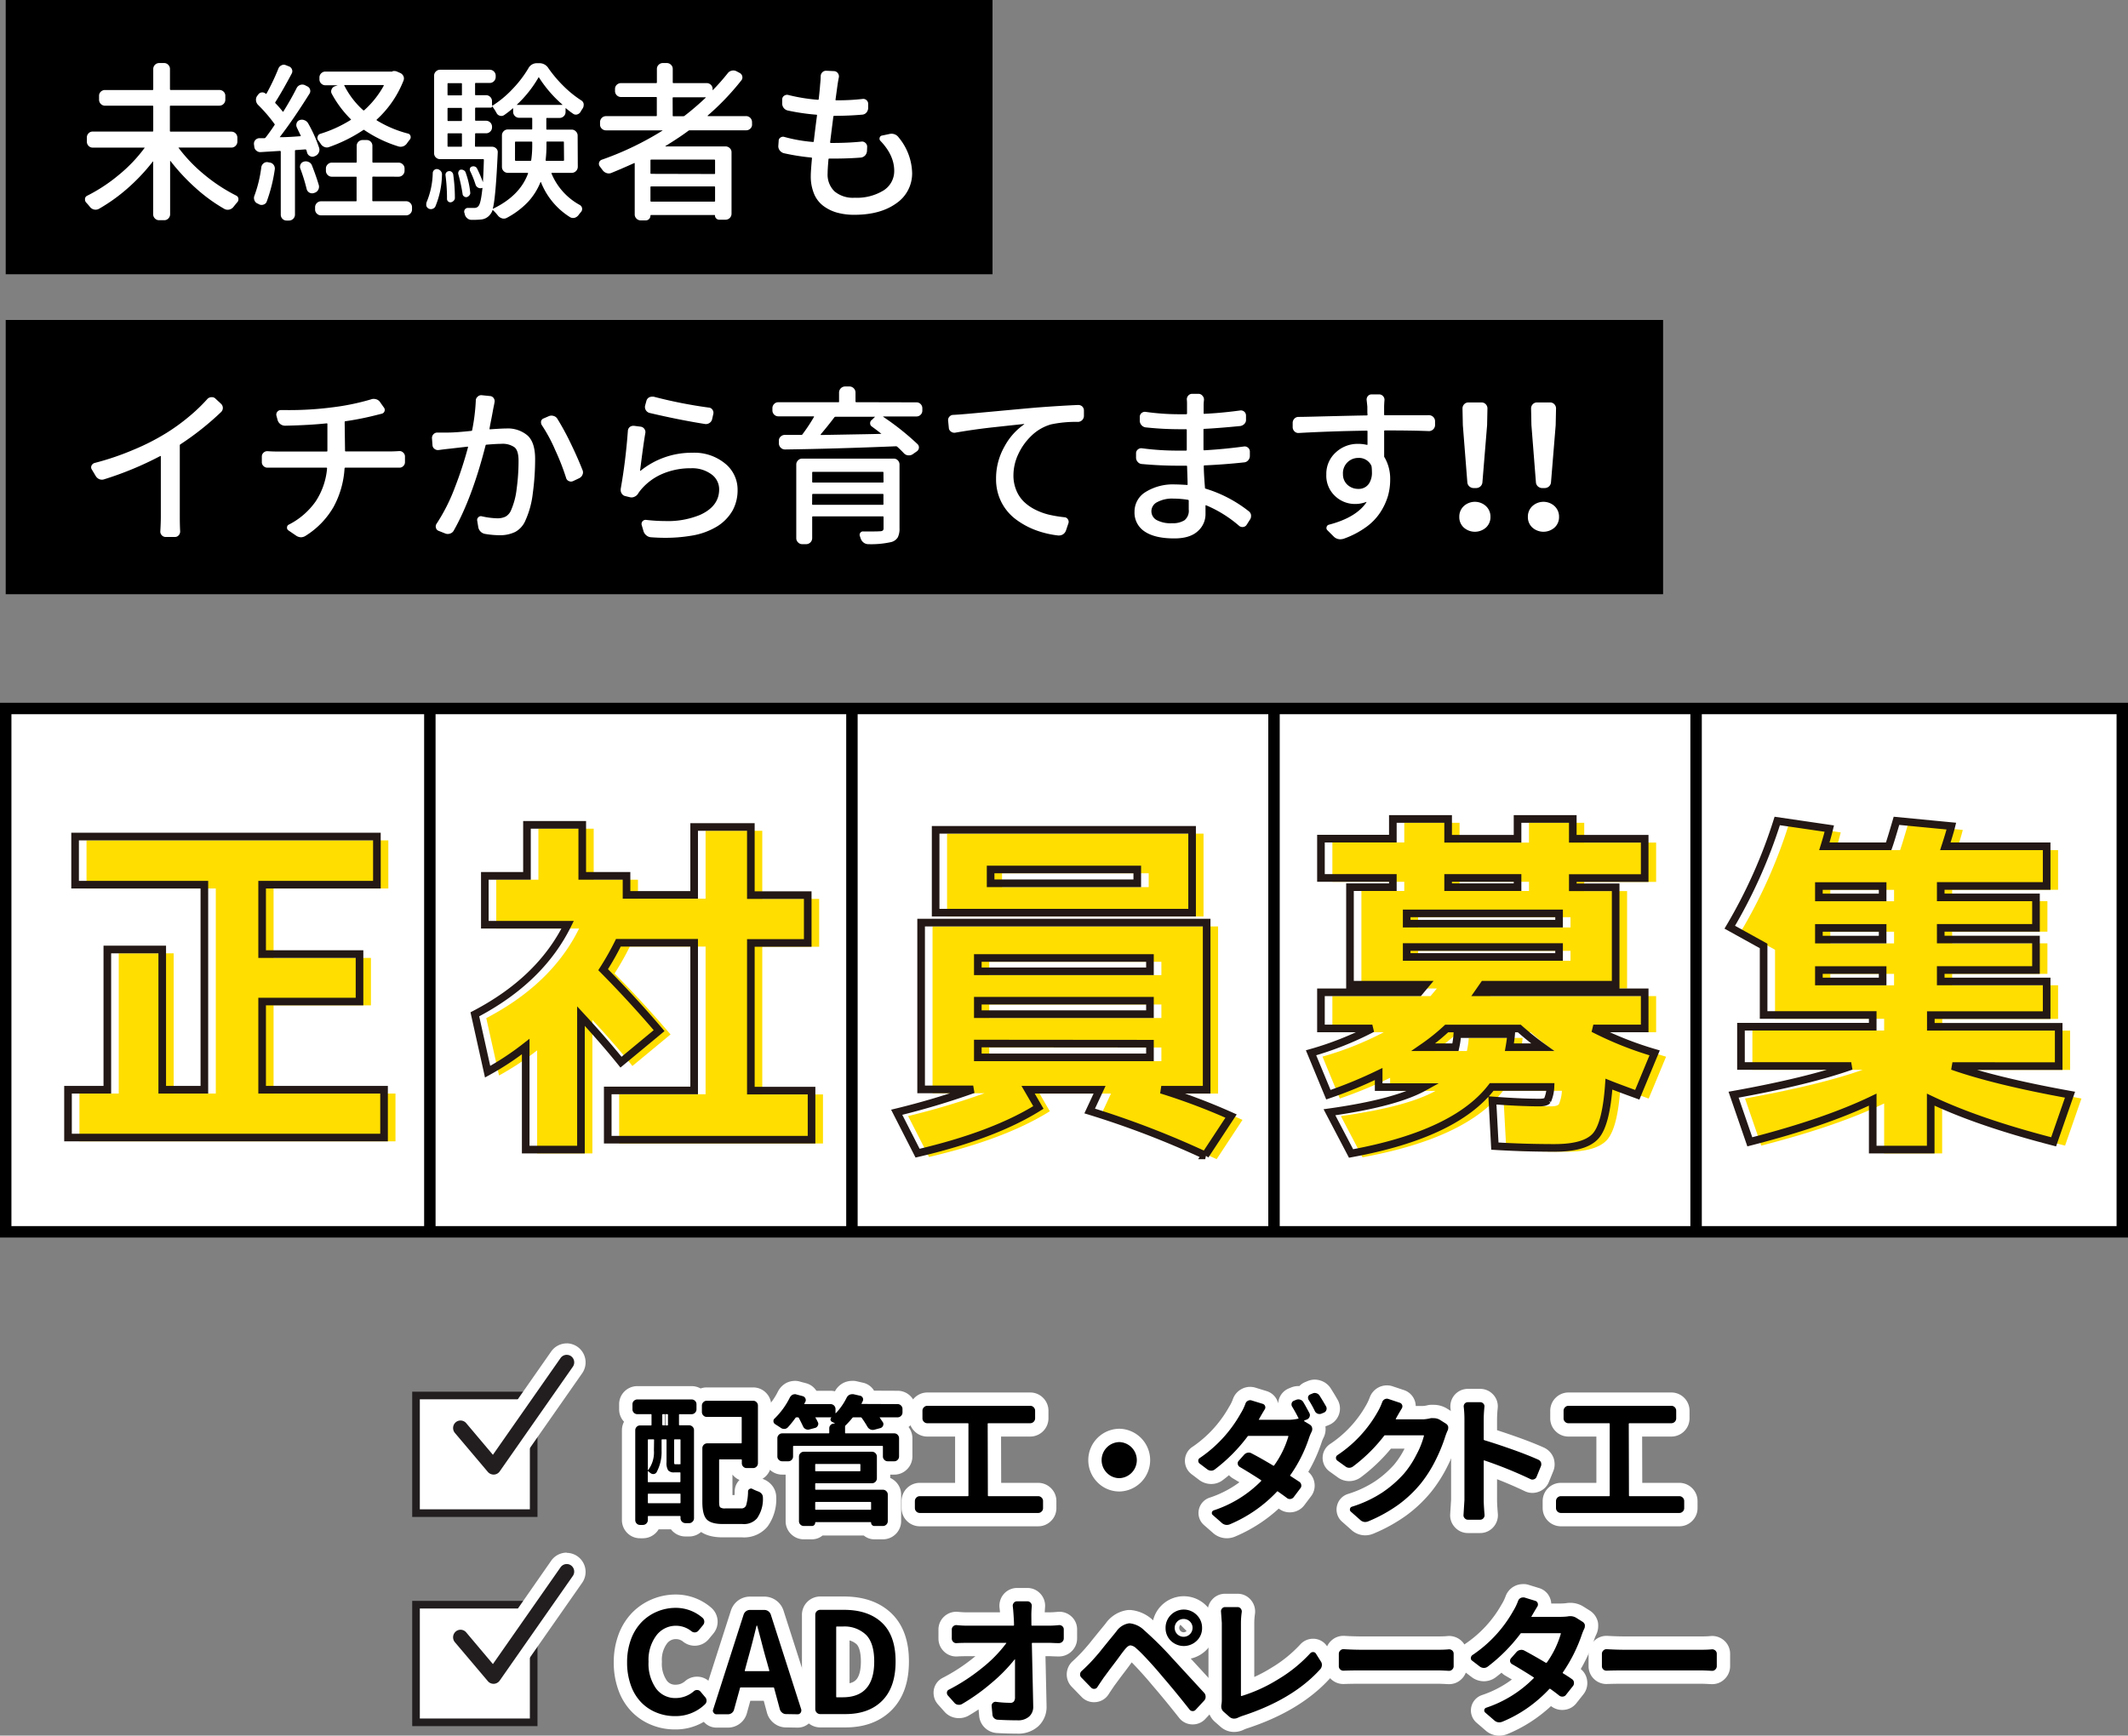<svg xmlns="http://www.w3.org/2000/svg" width="558.52" height="455.65" viewBox="0 0 558.52 455.65"><rect x="0" y="0" width="558.52" height="455.65" fill="#808080" stroke="none"/><defs><style>.cls-1,.cls-5,.cls-7{fill:#fff;}.cls-1,.cls-2{stroke:#000;stroke-miterlimit:10;stroke-width:3px;}.cls-2,.cls-4,.cls-6{fill:none;}.cls-3{fill:#ffde00;}.cls-4{stroke:#231815;}.cls-4,.cls-7{stroke-width:2px;}.cls-6{stroke:#fff;stroke-linecap:round;stroke-linejoin:round;stroke-width:7px;}.cls-7{stroke:#221e1f;}.cls-8{fill:#221e1f;}</style></defs><g id="レイヤー_2" data-name="レイヤー 2"><g id="レイヤー_1-2" data-name="レイヤー 1"><rect class="cls-1" x="1.5" y="186" width="555.52" height="137.39"/><line class="cls-2" x1="112.82" y1="187.08" x2="112.82" y2="324.47"/><line class="cls-2" x1="223.6" y1="187.08" x2="223.6" y2="324.47"/><line class="cls-2" x1="334.38" y1="187.08" x2="334.38" y2="324.47"/><line class="cls-2" x1="445.16" y1="187.08" x2="445.16" y2="324.47"/><path class="cls-3" d="M22.71,220.62h79.21v12.64H71.8v18.22H97.36v12.46H71.8v23.15h32v12.55H20.85V287.09H31.17V250.27H45.58v36.82H56.64V233.26H22.71Z"/><path class="cls-3" d="M155.82,230.94h11.62v5h17.75V218.11h14.88V236H215v12.55H200.07v38.77H216V300.2H162.51V287.28h22.68V248.51H165.3a74,74,0,0,1-4,7.06q7.72,7.81,14.69,16l-10,8.28q-4.65-5.76-10.51-12.09V302.8h-14.5V275.75a74.28,74.28,0,0,1-10,6.6l-3.35-15.06q17.21-9,24.36-23.52H130.25V230.94h11.06V217.55h14.51Z"/><path class="cls-3" d="M307.79,287.09A162.5,162.5,0,0,1,326.11,294l-6.79,10.32A236.08,236.08,0,0,0,289,292.67l2.6-5.58H272.84l2.7,4.65q-11.73,7.33-31.71,12L238.35,293a199.39,199.39,0,0,0,20.08-6H244.76V243.21H319.7v43.88ZM263,240.6H248.57V218.85h67.31V240.6ZM259.64,256h45.18V252.5H259.64Zm0,7.71v3.54h45.18v-3.54Zm0,11.25v3.63h45.18V275ZM263,232.89h38.49v-3.63H263Z"/><path class="cls-3" d="M351.65,288.39l-4.55-11A84.13,84.13,0,0,0,363.18,271H349.7v-9.49h25.75l1.67-2h-19.8V233.91h11.25v-2.42H349.7V221.17h18.87V216h14.51v5.2H401.3V216h14.5v5.2h18.87v10.32H415.8v2.42h11.25v25.57H392.46l-1.39,2h43.6V271H421.19a91,91,0,0,0,16.09,6.41l-4.56,11q-5.12-1.86-7.44-2.79-.73,10.61-3.53,13.67t-10.69,3.07q-8,0-15.71-.47l-.65-12q7.33.56,12.36.56c1.12,0,1.81-.19,2.09-.56a10.08,10.08,0,0,0,.79-3.53H394.51Q385,298.8,357.6,303.82L351.93,293q17.29-2.42,24.82-6.6h-11.9v-3.44A115.72,115.72,0,0,1,351.65,288.39Zm20.55-44.9h40v-2.7h-40Zm0,6.13v2.61h40v-2.61Zm13.29,22.87h14.13c-.06.81-.21,2-.46,3.44h8.74a77.34,77.34,0,0,1-6.14-4.92H382.7a54.1,54.1,0,0,1-6.13,4.92H385A21,21,0,0,0,385.49,272.49Zm-2.41-38.58H401.3v-2.42H383.08Z"/><path class="cls-3" d="M546.3,288.39,542,300.76q-19.8-5.11-32.26-11.07V302.8H494.52V289.69q-12.47,6-32.26,11.07L458,288.39q19.53-3.52,30.87-7.53H459.94V270.54h34.58v-3.07H465.88V249.34L457,244.42a133.71,133.71,0,0,0,12.46-27.89l13.66,2c-.31,1.3-.74,2.85-1.3,4.65H498.7c.38-1.05,1.06-3.29,2.05-6.69l14.41,1.39q-.46,1.86-1.58,5.3h26.59v10.41h-27.8v3h25v8h-25v3.07h25v8h-25v3h27.8v8.83h-30.4v3.07h33.56v10.32H515.44Q526.78,284.86,546.3,288.39Zm-49.18-51.78v-3H480.39v3Zm0,11.06V244.6H480.39v3.07Zm0,8H480.39v3h16.73Z"/><path class="cls-4" d="M19.71,219.62H98.92v12.64H68.8v18.22H94.36v12.46H68.8v23.15h32v12.55H17.85V286.09H28.17V249.27H42.58v36.82H53.64V232.26H19.71Z"/><path class="cls-4" d="M152.82,229.94h11.62v5h17.75V217.11h14.88V235H212v12.55H197.07v38.77H213V299.2H159.51V286.28h22.68V247.51H162.3a74,74,0,0,1-4,7.06q7.72,7.81,14.69,16l-10,8.28q-4.65-5.76-10.51-12.09V301.8h-14.5V274.75a74.28,74.28,0,0,1-10,6.6l-3.35-15.06q17.21-9,24.36-23.52H127.25V229.94h11.06V216.55h14.51Z"/><path class="cls-4" d="M304.79,286.09A162.5,162.5,0,0,1,323.11,293l-6.79,10.32A236.08,236.08,0,0,0,286,291.67l2.6-5.58H269.84l2.7,4.65q-11.73,7.33-31.71,12L235.35,292a199.39,199.39,0,0,0,20.08-6H241.76V242.21H316.7v43.88ZM260,239.6H245.57V217.85h67.31V239.6ZM256.64,255h45.18V251.5H256.64Zm0,7.71v3.54h45.18v-3.54Zm0,11.25v3.63h45.18V274ZM260,231.89h38.49v-3.63H260Z"/><path class="cls-4" d="M348.65,287.39l-4.55-11A84.13,84.13,0,0,0,360.18,270H346.7v-9.49h25.75l1.67-2h-19.8V232.91h11.25v-2.42H346.7V220.17h18.87V215h14.51v5.2H398.3V215h14.5v5.2h18.87v10.32H412.8v2.42h11.25v25.57H389.46l-1.39,2h43.6V270H418.19a91,91,0,0,0,16.09,6.41l-4.56,11q-5.12-1.86-7.44-2.79-.73,10.61-3.53,13.67t-10.69,3.07q-8,0-15.71-.47l-.65-12q7.33.56,12.36.56c1.12,0,1.81-.19,2.09-.56a10.08,10.08,0,0,0,.79-3.53H391.51Q382,297.8,354.6,302.82L348.93,292q17.29-2.42,24.82-6.6h-11.9v-3.44A115.72,115.72,0,0,1,348.65,287.39Zm20.55-44.9h40v-2.7h-40Zm0,6.13v2.61h40v-2.61Zm13.29,22.87h14.13c-.06.81-.21,2-.46,3.44h8.74a77.34,77.34,0,0,1-6.14-4.92H379.7a54.1,54.1,0,0,1-6.13,4.92H382A21,21,0,0,0,382.49,271.49Zm-2.41-38.58H398.3v-2.42H380.08Z"/><path class="cls-4" d="M543.3,287.39,539,299.76q-19.8-5.11-32.26-11.07V301.8H491.52V288.69q-12.47,6-32.26,11.07L455,287.39q19.53-3.52,30.87-7.53H456.94V269.54h34.58v-3.07H462.88V248.34L454,243.42a133.71,133.71,0,0,0,12.46-27.89l13.66,2c-.31,1.3-.74,2.85-1.3,4.65H495.7c.38-1.05,1.06-3.29,2.05-6.69l14.41,1.39q-.46,1.86-1.58,5.3h26.59v10.41h-27.8v3h25v8h-25v3.07h25v8h-25v3h27.8v8.83h-30.4v3.07h33.56v10.32H512.44Q523.78,283.86,543.3,287.39Zm-49.18-51.78v-3H477.39v3Zm0,11.06V243.6H477.39v3.07Zm0,8H477.39v3h16.73Z"/><rect x="1.5" width="259" height="72"/><rect x="1.5" y="84" width="435" height="72"/><path class="cls-5" d="M62.3,37.16a1.52,1.52,0,0,1-.46,1.12,1.5,1.5,0,0,1-1.12.46H47c-.15,0-.18,0-.09.13a40.61,40.61,0,0,0,6.81,7.06A44.22,44.22,0,0,0,62,51.35a1,1,0,0,1,.57.79.74.74,0,0,1,0,.22,1,1,0,0,1-.31.75c-.32.38-.66.79-1,1.23a2,2,0,0,1-1.08.68,1.82,1.82,0,0,1-1.25-.15,43.05,43.05,0,0,1-7.51-5.45,53.73,53.73,0,0,1-6.68-7.16.09.09,0,0,0-.09,0s0,0,0,.07V56.23a1.52,1.52,0,0,1-.46,1.12,1.44,1.44,0,0,1-1.07.46H41.74a1.48,1.48,0,0,1-1.08-.46,1.52,1.52,0,0,1-.46-1.12V42.48a.07.07,0,0,0,0-.07.08.08,0,0,0-.09,0,50.84,50.84,0,0,1-6.59,7,45.82,45.82,0,0,1-7.56,5.42,1.84,1.84,0,0,1-1.25.18,1.87,1.87,0,0,1-1.08-.66c-.32-.41-.68-.82-1.06-1.23a1.12,1.12,0,0,1-.26-.75v-.22a1,1,0,0,1,.62-.79,43.07,43.07,0,0,0,8.23-5.42,39.12,39.12,0,0,0,6.75-7.06c.09-.09.06-.13-.09-.13H24.34a1.44,1.44,0,0,1-1.1-.46,1.54,1.54,0,0,1-.44-1.12v-1A1.52,1.52,0,0,1,23.24,35a1.44,1.44,0,0,1,1.1-.46H40c.15,0,.22-.06.22-.18V27.93c0-.12-.07-.18-.22-.18H27.59A1.57,1.57,0,0,1,26,26.17v-1a1.46,1.46,0,0,1,.46-1.1,1.58,1.58,0,0,1,1.12-.44H40a.19.19,0,0,0,.22-.22V18.09a1.57,1.57,0,0,1,1.54-1.54h1.32a1.44,1.44,0,0,1,1.07.46,1.48,1.48,0,0,1,.46,1.08V23.4a.2.2,0,0,0,.22.22H57.56a1.58,1.58,0,0,1,1.12.44,1.46,1.46,0,0,1,.46,1.1v1a1.57,1.57,0,0,1-1.58,1.58H44.81c-.14,0-.22.06-.22.18v6.46c0,.12.08.18.22.18H60.72a1.57,1.57,0,0,1,1.58,1.58Z"/><path class="cls-5" d="M80.41,39.4a.29.29,0,0,0-.26-.18l-2.55.18c-.12,0-.18.07-.18.22v16.7a1.57,1.57,0,0,1-1.58,1.58h-.62a1.44,1.44,0,0,1-1.09-.46,1.54,1.54,0,0,1-.44-1.12V39.84a.2.2,0,0,0-.22-.22l-5.06.31a1.53,1.53,0,0,1-1.12-.38,1.46,1.46,0,0,1-.55-1.07l-.08-.57A1.47,1.47,0,0,1,67,36.78a1.51,1.51,0,0,1,1-.5h1.41a.48.48,0,0,0,.31-.18c1-1.29,1.74-2.37,2.32-3.25a.21.21,0,0,0,0-.31,39.05,39.05,0,0,0-4.35-5.05,1.92,1.92,0,0,1-.5-1.14,1.64,1.64,0,0,1,.33-1.19l.26-.35a1.3,1.3,0,0,1,1.94-.22.14.14,0,0,0,.22,0A58.87,58.87,0,0,0,73.07,18a1.51,1.51,0,0,1,.79-.84,1.32,1.32,0,0,1,.62-.17,1.45,1.45,0,0,1,.57.13l.79.31a1.31,1.31,0,0,1,.79.79,1.28,1.28,0,0,1-.09,1.14c-1.67,3.14-3.09,5.61-4.26,7.43a.25.25,0,0,0,0,.3,23.14,23.14,0,0,1,1.89,2.16c.09.12.16.12.22,0q2-3.21,3.48-6.15a1.66,1.66,0,0,1,2.15-.75l.61.31a1.32,1.32,0,0,1,.75.85,1.28,1.28,0,0,1-.17,1.12q-4.19,6.69-7.74,11.3a.06.06,0,0,0,0,.09.12.12,0,0,0,.09,0c1.7,0,3.44-.12,5.23-.26.14,0,.19-.06.13-.18-.35-.73-.7-1.44-1-2.11a1.4,1.4,0,0,1-.07-1.12,1.22,1.22,0,0,1,.77-.81,1.64,1.64,0,0,1,1.23,0,1.88,1.88,0,0,1,1,.79,36,36,0,0,1,2.9,6.46,1.67,1.67,0,0,1-.09,1.28,1.83,1.83,0,0,1-.92.88l-.22.09A1.28,1.28,0,0,1,81.4,41a1.46,1.46,0,0,1-.77-.83C80.57,39.94,80.5,39.69,80.41,39.4ZM68.59,43.84a1.6,1.6,0,0,1,.64-1,1.36,1.36,0,0,1,1.12-.25l.48.09a1.46,1.46,0,0,1,1,.62,1.59,1.59,0,0,1,.29,1.18A41.6,41.6,0,0,1,70,52.93a1.24,1.24,0,0,1-.81.77A1.4,1.4,0,0,1,68,53.64a3.61,3.61,0,0,0-.44-.22,1.46,1.46,0,0,1-.79-.86,1.55,1.55,0,0,1,0-1.16A33.48,33.48,0,0,0,68.59,43.84Zm10.28.53a1.27,1.27,0,0,1-.13-.58,1.49,1.49,0,0,1,.13-.61,1.35,1.35,0,0,1,.88-.75l0,0a1.77,1.77,0,0,1,1.24.09,1.55,1.55,0,0,1,.87.87q1.11,2.82,1.81,5.19a1.63,1.63,0,0,1-.14,1.23,1.6,1.6,0,0,1-.92.79l-.26.09a1.48,1.48,0,0,1-1.85-1A47.7,47.7,0,0,0,78.87,44.37Zm19.07,2c-.14,0-.22.06-.22.17v6.11c0,.12.08.18.22.18h8.66a1.48,1.48,0,0,1,1.08.46,1.52,1.52,0,0,1,.46,1.12V55a1.48,1.48,0,0,1-.46,1.08,1.52,1.52,0,0,1-1.08.46H84.28a1.54,1.54,0,0,1-1.12-.46A1.48,1.48,0,0,1,82.7,55v-.57a1.52,1.52,0,0,1,.46-1.12,1.5,1.5,0,0,1,1.12-.46h9.14c.12,0,.17-.06.17-.18V46.56a.15.15,0,0,0-.17-.17H87.05A1.5,1.5,0,0,1,86,45.93a1.54,1.54,0,0,1-.46-1.13v-.57A1.44,1.44,0,0,1,86,43.16a1.46,1.46,0,0,1,1.08-.46h6.37c.12,0,.17-.08.17-.22V38.3a1.49,1.49,0,0,1,.46-1.1,1.6,1.6,0,0,1,1.13-.44h1a1.49,1.49,0,0,1,1.53,1.54v4.18a.2.2,0,0,0,.22.22h6.64a1.52,1.52,0,0,1,1.12.46,1.44,1.44,0,0,1,.46,1.07v.57a1.54,1.54,0,0,1-.46,1.13,1.56,1.56,0,0,1-1.12.46Zm5-27.64a1.69,1.69,0,0,1,.53-.09,1.91,1.91,0,0,1,.88.22l.7.3a1.72,1.72,0,0,1,.84.84,1.45,1.45,0,0,1,0,1.19,27.42,27.42,0,0,1-7,10.19c-.09.09-.07.16,0,.22a30,30,0,0,0,8.21,3.47.87.87,0,0,1,.64.62,1,1,0,0,1-.15.92c-.24.29-.47.6-.71.92a2.09,2.09,0,0,1-1,.86,2,2,0,0,1-1.25.07,33.58,33.58,0,0,1-9-4.31.2.2,0,0,0-.3,0,40,40,0,0,1-8.93,4.44,1.59,1.59,0,0,1-1.23,0,2,2,0,0,1-1-.83c-.21-.32-.42-.63-.64-.92a1,1,0,0,1-.15-1,1,1,0,0,1,.66-.7,33.68,33.68,0,0,0,8-3.65c.12-.06.12-.13,0-.22a28.33,28.33,0,0,1-5-6.72,1.25,1.25,0,0,1,0-1.1,1.37,1.37,0,0,1,.81-.79l.79-.27s0,0,0,0,0,0,0,0H85.42a1.56,1.56,0,0,1-1.12-.46,1.52,1.52,0,0,1-.46-1.12v-.44a1.5,1.5,0,0,1,.46-1.12,1.52,1.52,0,0,1,1.12-.46H103Zm-2.24,3.77c.06-.11,0-.17-.09-.17H90.47c-.14,0-.17.06-.08.17a21.79,21.79,0,0,0,4.92,6.42.21.21,0,0,0,.31,0A24.6,24.6,0,0,0,100.71,22.52Z"/><path class="cls-5" d="M114.25,54.25a1.34,1.34,0,0,1-.79.6,1.32,1.32,0,0,1-1-.11,1.24,1.24,0,0,1-.58-.75,3.18,3.18,0,0,1,0-.4A1.25,1.25,0,0,1,112,53a20.91,20.91,0,0,0,1.58-7.6,1.08,1.08,0,0,1,1.28-1,1.55,1.55,0,0,1,.86.55,1.31,1.31,0,0,1,.28,1A22.73,22.73,0,0,1,114.25,54.25Zm37.4-10.41a1.61,1.61,0,0,1-1.54,1.54h-5.23c-.12,0-.16,0-.13.17a16.66,16.66,0,0,0,7.42,8.26,1.2,1.2,0,0,1,.35,1.81c-.23.26-.46.55-.7.87a2,2,0,0,1-1,.69,1.6,1.6,0,0,1-1.19-.16A19.08,19.08,0,0,1,142,47.88q0-.09-.09-.09s-.06,0-.08.09A16.9,16.9,0,0,1,138.59,53,21.55,21.55,0,0,1,133,57.2a1.59,1.59,0,0,1-1.21.13,2.19,2.19,0,0,1-1.08-.7,12.2,12.2,0,0,0-1.27-1.41c-.12-.09-.19-.06-.22.09a3.06,3.06,0,0,1-.57,1,3.37,3.37,0,0,1-2.46,1.32,23.24,23.24,0,0,1-2.33.09h-.09a1.71,1.71,0,0,1-1.16-.44,1.91,1.91,0,0,1-.64-1.1c0-.12-.06-.22-.09-.31A1,1,0,0,1,122,55a1,1,0,0,1,.79-.42c.5,0,1.06,0,1.67,0a1.29,1.29,0,0,0,1.15-.52c.41-.5.73-2,1-4.57a.1.1,0,0,0,0-.14.11.11,0,0,0-.11,0,1.28,1.28,0,0,1-1-.08,1.32,1.32,0,0,1-.68-.79,25.19,25.19,0,0,0-1.45-3.61.94.94,0,0,1,0-.7.67.67,0,0,1,.48-.44,1.13,1.13,0,0,1,.79,0,1,1,0,0,1,.57.51,33.12,33.12,0,0,1,1.54,3.6s0,0,0,0,0,0,0,0Q126.91,45,127,42c0-.15-.06-.22-.18-.22H115.52a1.58,1.58,0,0,1-1.12-.44,1.46,1.46,0,0,1-.46-1.1V19.84a1.44,1.44,0,0,1,.46-1.07,1.52,1.52,0,0,1,1.12-.46h13a1.52,1.52,0,0,1,1.12.46,1.48,1.48,0,0,1,.46,1.07v.36a1.57,1.57,0,0,1-.46,1.12,1.56,1.56,0,0,1-1.12.46h-3.65c-.12,0-.18.06-.18.17v2.86a.16.16,0,0,0,.18.18h2.72a1.48,1.48,0,0,1,1.08.46,1.5,1.5,0,0,1,.46,1.12v1c0,.15.06.2.18.14a27.15,27.15,0,0,0,5.2-4.33,29.78,29.78,0,0,0,4.16-5.43,2.5,2.5,0,0,1,2.28-1.36h.57a2.76,2.76,0,0,1,2.42,1.32,33.61,33.61,0,0,0,4,4.72,28.62,28.62,0,0,0,4.59,3.71,1.32,1.32,0,0,1,.66.93,1.34,1.34,0,0,1,0,.35,1.69,1.69,0,0,1-.22.79,7.85,7.85,0,0,0-.57.92,1.55,1.55,0,0,1-.9.71,1.21,1.21,0,0,1-1.08-.18,21.46,21.46,0,0,1-1.85-1.41c-.08-.08-.13-.06-.13.09v.84a1.52,1.52,0,0,1-.46,1.12,1.56,1.56,0,0,1-1.12.46h-3.3a.15.15,0,0,0-.17.17v2.73a.15.15,0,0,0,.17.17h6.51a1.45,1.45,0,0,1,1.07.47,1.51,1.51,0,0,1,.47,1.12ZM116.93,46a.95.95,0,0,1,.83-1.06.87.87,0,0,1,.77.18,1.12,1.12,0,0,1,.42.66,43.48,43.48,0,0,1,.44,6.1,1,1,0,0,1-.29.79,1.32,1.32,0,0,1-.77.44.87.87,0,0,1-.7-.22.89.89,0,0,1-.31-.7v-.44A46.52,46.52,0,0,0,116.93,46ZM121.24,22c0-.11-.06-.17-.18-.17h-3.38c-.15,0-.22.06-.22.17v2.86c0,.12.07.18.22.18h3.38a.16.16,0,0,0,.18-.18Zm0,6.55c0-.15-.06-.22-.18-.22h-3.38a.19.19,0,0,0-.22.22v3a.19.19,0,0,0,.22.22h3.38c.12,0,.18-.07.18-.22ZM117.68,35c-.15,0-.22.06-.22.18V38.3a.19.19,0,0,0,.22.22h3.38c.12,0,.18-.07.18-.22V35.18a.16.16,0,0,0-.18-.18Zm5.75,15.65a.9.9,0,0,1-.22.61,1.31,1.31,0,0,1-.7.49h-.22a.72.72,0,0,1-.48-.18.8.8,0,0,1-.4-.66,44.11,44.11,0,0,0-1.14-5.27.85.85,0,0,1,0-.26.82.82,0,0,1,.14-.44.66.66,0,0,1,.57-.4.48.48,0,0,1,.22,0,1,1,0,0,1,.52.17.93.93,0,0,1,.49.57A21.23,21.23,0,0,1,123.43,50.65Zm1.23-12.35c0,.15.06.22.18.22h4.31a1.51,1.51,0,0,1,1.07.44,1.31,1.31,0,0,1,.42,1.1q-.52,11.64-1.27,14.63a.06.06,0,0,0,0,.09s0,0,.08,0q7-3.39,9.14-9.23c0-.12,0-.17-.13-.17h-5.18a1.55,1.55,0,0,1-1.54-1.54V35.58a1.52,1.52,0,0,1,.44-1.12,1.45,1.45,0,0,1,1.1-.47h6.19c.15,0,.22-.05.22-.17V31.09c0-.11-.07-.17-.22-.17h-3.21a1.57,1.57,0,0,1-1.12-.46,1.56,1.56,0,0,1-.46-1.12v-.8c0-.05,0-.09,0-.1s-.06,0-.09,0a23.85,23.85,0,0,1-2.24,1.75,1.29,1.29,0,0,1-1.12.2,1.35,1.35,0,0,1-.9-.72,13.55,13.55,0,0,0-1.14-1.76h-.05a.31.31,0,0,1-.35.35h-3.91c-.12,0-.18.07-.18.22v3c0,.15.06.22.18.22h2.72a1.57,1.57,0,0,1,1.54,1.54v.17a1.5,1.5,0,0,1-.46,1.12,1.48,1.48,0,0,1-1.08.46h-2.72a.16.16,0,0,0-.18.18ZM135.17,42a.2.2,0,0,0,.22.22h3.82a.2.2,0,0,0,.22-.22,26.85,26.85,0,0,0,.26-4v-.66c0-.11-.07-.17-.22-.17h-4.08c-.15,0-.22.06-.22.17Zm.48-14.55s0,.06,0,.09a.05.05,0,0,0,.06,0h11.82a.07.07,0,0,0,.07,0s0-.06,0-.09a32.33,32.33,0,0,1-6.11-7.07c0-.06-.07-.09-.11-.09s-.07,0-.07.09A30.79,30.79,0,0,1,135.65,27.49ZM148,37.33a.15.15,0,0,0-.17-.17H143.6a.15.15,0,0,0-.17.17V38a32.56,32.56,0,0,1-.22,4c0,.14.06.22.17.22h4.49c.11,0,.17-.08.17-.22Z"/><path class="cls-5" d="M197.39,32.68a1.42,1.42,0,0,1-.46,1.09,1.54,1.54,0,0,1-1.12.44H181a.6.6,0,0,0-.35.14q-2.15,1.62-6,4s0,.06,0,.09a.06.06,0,0,0,.06,0h15.69a1.54,1.54,0,0,1,1.12.44A1.44,1.44,0,0,1,192,40V56.1a1.57,1.57,0,0,1-1.58,1.58h-1.67a1.13,1.13,0,0,1-1.1-1.1c0-.09,0-.13-.13-.13H170.89c-.11,0-.17.06-.17.18a1.22,1.22,0,0,1-.35.85,1.17,1.17,0,0,1-.88.38h-1.32a1.53,1.53,0,0,1-1.12-.47,1.5,1.5,0,0,1-.46-1.12V42.92q0-.18-.18-.09-2.9,1.32-6,2.59a1.79,1.79,0,0,1-1.25,0,2.12,2.12,0,0,1-1-.75q-.36-.48-.75-1a1.11,1.11,0,0,1-.22-.66,1.14,1.14,0,0,1,.7-1.06,79.57,79.57,0,0,0,15.95-7.64.14.14,0,0,0,.05-.09,0,0,0,0,0-.05,0H159.07a1.54,1.54,0,0,1-1.12-.44,1.42,1.42,0,0,1-.46-1.09v-.62a1.57,1.57,0,0,1,1.58-1.58h13.14a.16.16,0,0,0,.18-.18V25.64c0-.11-.06-.17-.18-.17H163a1.56,1.56,0,0,1-1.12-.46,1.52,1.52,0,0,1-.46-1.12v-.53a1.44,1.44,0,0,1,.46-1.1,1.58,1.58,0,0,1,1.12-.44h9.23c.12,0,.18-.07.18-.22V18.09a1.48,1.48,0,0,1,.46-1.08,1.52,1.52,0,0,1,1.12-.46h1a1.52,1.52,0,0,1,1.12.46,1.48,1.48,0,0,1,.46,1.08V21.6c0,.15.06.22.18.22h8.74a1.54,1.54,0,0,1,1.08.44,1.44,1.44,0,0,1,.46,1.1v.22a.06.06,0,0,0,0,.06.11.11,0,0,0,.08,0A57.84,57.84,0,0,0,191,19.23a1.78,1.78,0,0,1,1.06-.68,1.75,1.75,0,0,1,1.23.15l.83.44a1.31,1.31,0,0,1,.7.9,1.21,1.21,0,0,1-.26,1.08,67.13,67.13,0,0,1-8.83,9.23s0,.06,0,.08,0,.05.07.05h10a1.57,1.57,0,0,1,1.58,1.58Zm-9.89,13a.16.16,0,0,0,.18-.18V42.12c0-.14-.06-.22-.18-.22H170.94a.2.2,0,0,0-.22.22v3.34c0,.12.07.18.22.18Zm-16.78,7.07c0,.12.07.18.22.18H187.5a.16.16,0,0,0,.18-.18V49.16c0-.15-.06-.22-.18-.22H170.94a.19.19,0,0,0-.22.22Zm5.84-22.41a.16.16,0,0,0,.18.18h2.55a.79.79,0,0,0,.35-.09,70.35,70.35,0,0,0,5.58-4.79s0-.06,0-.09a.05.05,0,0,0-.06,0h-8.44c-.12,0-.18.06-.18.17Z"/><path class="cls-5" d="M231.1,37a.8.8,0,0,1-.22-.84.73.73,0,0,1,.61-.57l1.89-.4a2.64,2.64,0,0,1,.62-.08,2.3,2.3,0,0,1,1.89,1,15.15,15.15,0,0,1,3.51,9.28,9.47,9.47,0,0,1-4.17,8q-4.17,3-11,3a16.71,16.71,0,0,1-4.53-.57,10.89,10.89,0,0,1-3.6-1.76,7.59,7.59,0,0,1-2.44-3.18,11.9,11.9,0,0,1-.86-4.69c0-.87.11-2.41.31-4.61,0-.15-.06-.22-.17-.22a57.45,57.45,0,0,1-7.21-1.14,2,2,0,0,1-1.08-.73,1.79,1.79,0,0,1-.37-1.25l.09-1.23a1,1,0,0,1,.48-.9,1.15,1.15,0,0,1,1.05-.15,40.18,40.18,0,0,0,7.47,1.31.19.19,0,0,0,.22-.17q.36-3.16.84-6.77c0-.15,0-.22-.18-.22A56.74,56.74,0,0,1,206.71,29a1.87,1.87,0,0,1-1.41-1.93l0-1a1.14,1.14,0,0,1,.52-.94,1.29,1.29,0,0,1,1.06-.2,46.62,46.62,0,0,0,7.82,1.27c.12,0,.18-.07.18-.22.17-1.4.3-2.72.39-3.95a19.8,19.8,0,0,0,.13-2,1.47,1.47,0,0,1,.44-1.06,1.34,1.34,0,0,1,1-.39H217l1.89.09a1.32,1.32,0,0,1,1,.52,1.4,1.4,0,0,1,.28,1.1c-.11.53-.23,1.19-.35,2l-.53,3.87c0,.12,0,.17.18.17a57.79,57.79,0,0,0,6.9-.35,1.24,1.24,0,0,1,1.05.31,1.27,1.27,0,0,1,.44,1l0,1.14a1.89,1.89,0,0,1-.48,1.15,1.59,1.59,0,0,1-1.1.52c-2.41.21-4.85.31-7.34.31-.12,0-.19.07-.22.22-.29,2.29-.57,4.51-.84,6.68,0,.15.06.22.18.22h.44q4.08,0,7.56-.35a1.24,1.24,0,0,1,1.07.33,1.33,1.33,0,0,1,.47,1l-.05,1.14a1.89,1.89,0,0,1-.48,1.15,1.84,1.84,0,0,1-1.14.57q-3.17.25-6.77.26h-1.5a.2.2,0,0,0-.22.22c-.14,1.64-.22,2.86-.22,3.65a6.11,6.11,0,0,0,1.81,4.74,7.52,7.52,0,0,0,5.31,1.67A13.31,13.31,0,0,0,231.89,50a6,6,0,0,0,2.81-5.14C234.7,42.12,233.5,39.52,231.1,37Z"/><path class="cls-5" d="M47.32,116.67a.27.27,0,0,0-.13.26v18.72q0,2.16.09,3.78a1.47,1.47,0,0,1-.36,1.08,1.29,1.29,0,0,1-1,.46H43.45a1.36,1.36,0,0,1-1-.46,1.39,1.39,0,0,1-.37-1.08c.08-1.35.13-2.61.13-3.78V119.83q0-.18-.18-.09a87.07,87.07,0,0,1-14.63,6.07,1.82,1.82,0,0,1-1.3,0,2,2,0,0,1-1-.88l-1-1.67a1,1,0,0,1-.18-.57,1.19,1.19,0,0,1,.09-.44,1.33,1.33,0,0,1,.79-.7A70.78,70.78,0,0,0,35,118.09a59.52,59.52,0,0,0,8.66-4.41,51.56,51.56,0,0,0,5.86-4.24,44.87,44.87,0,0,0,4.86-4.64,1.53,1.53,0,0,1,1.06-.53h.13a1.28,1.28,0,0,1,1,.4L58,106a1.48,1.48,0,0,1,.05,2.15A74.47,74.47,0,0,1,47.32,116.67Z"/><path class="cls-5" d="M90.56,118.29c0,.15.06.22.18.22h11.77q.84,0,2.25-.09a1.35,1.35,0,0,1,1.07.4,1.38,1.38,0,0,1,.46,1.05v1.5a1.38,1.38,0,0,1-.46,1,1.32,1.32,0,0,1-1.07.4c-.74,0-1.45,0-2.16,0H90.65c-.12,0-.19.08-.22.22a24.2,24.2,0,0,1-2.88,10.09,21.71,21.71,0,0,1-7.27,7.54,2.33,2.33,0,0,1-1.28.43,2.42,2.42,0,0,1-1.36-.48l-1.93-1.32a.84.84,0,0,1-.38-.79.83.83,0,0,1,.51-.75,19.26,19.26,0,0,0,7-6.06,18.57,18.57,0,0,0,3-8.66c0-.14-.06-.22-.17-.22H72.81c-.85,0-1.69,0-2.51,0a1.4,1.4,0,0,1-1.12-.4,1.38,1.38,0,0,1-.46-1v-1.54a1.33,1.33,0,0,1,.46-1,1.4,1.4,0,0,1,1.08-.38c.85.06,1.68.09,2.5.09h13c.11,0,.17-.07.17-.22v-7c0-.12-.06-.18-.17-.18-3.08.33-6.71.53-10.9.62a2.05,2.05,0,0,1-2-1.49l-.31-1.15a1.16,1.16,0,0,1,.22-1,1.15,1.15,0,0,1,.93-.46h1.67a87.38,87.38,0,0,0,12-.74,61.5,61.5,0,0,0,10-2.07,1.89,1.89,0,0,1,.7-.13,2.27,2.27,0,0,1,.62.09,1.79,1.79,0,0,1,1.05.74l1,1.41a1,1,0,0,1,.18,1,1,1,0,0,1-.75.66l-1.4.35a77.88,77.88,0,0,1-8.13,1.62.21.21,0,0,0-.18.22Z"/><path class="cls-5" d="M124.88,105.2a1.28,1.28,0,0,1,.49-1.06,1.26,1.26,0,0,1,.92-.39.3.3,0,0,1,.13,0l2.15.22a1.25,1.25,0,0,1,1,.55,1.35,1.35,0,0,1,.22,1.12c-.08.5-.19,1-.3,1.54s-.22,1.23-.46,2.46-.44,2.19-.55,2.9c0,.12,0,.17.13.17,2-.14,3.38-.22,4.26-.22a8,8,0,0,1,5.58,1.83q2,1.81,2,6.17a66.2,66.2,0,0,1-.61,9,23.7,23.7,0,0,1-1.94,7.16,6.07,6.07,0,0,1-2.68,3,9.07,9.07,0,0,1-4.21.86,22.94,22.94,0,0,1-3.74-.35,2.15,2.15,0,0,1-1.19-.66,2.19,2.19,0,0,1-.57-1.23l-.26-1.58a.94.94,0,0,1,.31-.9.92.92,0,0,1,.92-.24,20.49,20.49,0,0,0,4,.52,4.82,4.82,0,0,0,2.2-.44,3.39,3.39,0,0,0,1.45-1.67,19.32,19.32,0,0,0,1.47-5.6,54.63,54.63,0,0,0,.5-7.4c0-1.79-.36-3-1.1-3.56a5.41,5.41,0,0,0-3.42-.88c-.82,0-2.11.07-3.87.22-.15,0-.24.06-.26.17q-3.53,13.85-8.35,22.37a1.66,1.66,0,0,1-.95.79,1.79,1.79,0,0,1-1.25,0l-1.76-.7a1.12,1.12,0,0,1-.72-.79,1.24,1.24,0,0,1,.15-1.06,47.79,47.79,0,0,0,4.79-9.47,101.34,101.34,0,0,0,3.47-10.61.17.17,0,0,0,0-.13.19.19,0,0,0-.13-.05l-4.62.53c-.91.09-1.87.21-2.9.35a1.46,1.46,0,0,1-1.12-.28,1.29,1.29,0,0,1-.55-1l-.13-1.76a1.39,1.39,0,0,1,.37-1.08,1.38,1.38,0,0,1,1-.46H115c.56,0,1.41,0,2.55,0q2,0,6.15-.44a.21.21,0,0,0,.22-.18A51.67,51.67,0,0,0,124.88,105.2Zm17.36,6.46A1.31,1.31,0,0,1,142,111a1.48,1.48,0,0,1,0-.35,1.05,1.05,0,0,1,.65-.79l1.32-.57a1.82,1.82,0,0,1,.75-.18,2,2,0,0,1,.57.09,1.64,1.64,0,0,1,1,.75,68.31,68.31,0,0,1,3.5,6.44c1.24,2.56,2.27,4.9,3.09,7a1.59,1.59,0,0,1,.14.62,1.55,1.55,0,0,1-.14.62,1.75,1.75,0,0,1-.88.92l-1.58.75a1.56,1.56,0,0,1-.57.13,1.33,1.33,0,0,1-.53-.13,1.19,1.19,0,0,1-.74-.84,62,62,0,0,0-2.84-7.27A41.07,41.07,0,0,0,142.24,111.66Z"/><path class="cls-5" d="M164.79,113.15a1.41,1.41,0,0,1,.52-1.06,1.5,1.5,0,0,1,.93-.3h.17l1.71.22a1.39,1.39,0,0,1,1,.59,1.36,1.36,0,0,1,.25,1.12c-.33,1.85-.78,5.11-1.37,9.8t0,.09s.08,0,.1,0a21.31,21.31,0,0,1,13.63-4.75,12.66,12.66,0,0,1,8.59,2.84,8.78,8.78,0,0,1,3.27,6.87,11.12,11.12,0,0,1-1.29,5.41,11.87,11.87,0,0,1-3.94,4.13,18.63,18.63,0,0,1-7.07,2.55,40.59,40.59,0,0,1-6.81.53c-1.15,0-2.33-.05-3.56-.14a2.1,2.1,0,0,1-1.25-.48,2.24,2.24,0,0,1-.77-1.1l-.49-1.67a1.07,1.07,0,0,1,1.1-1.32,44.16,44.16,0,0,0,5.05.31,22.13,22.13,0,0,0,9.19-1.62c3.31-1.5,5-3.72,5-6.68a4.82,4.82,0,0,0-2.07-4,8.5,8.5,0,0,0-5.27-1.56,18.68,18.68,0,0,0-7.5,1.45,15.08,15.08,0,0,0-5.64,4.13,10.56,10.56,0,0,0-.75,1,2.06,2.06,0,0,1-1,.9,1.76,1.76,0,0,1-1.25.11l-1.1-.27a1.44,1.44,0,0,1-1-.7,1.52,1.52,0,0,1-.26-.88,1.25,1.25,0,0,1,0-.31Q164.21,121.06,164.79,113.15Zm5.66-4.75a1.62,1.62,0,0,1-1.14-1.89l.35-1.27a1.47,1.47,0,0,1,.71-.92,1.86,1.86,0,0,1,.79-.18,3,3,0,0,1,.39,0A121.27,121.27,0,0,0,186,107a1.23,1.23,0,0,1,1,.57,1.37,1.37,0,0,1,.22,1.1l-.31,1.36a1.59,1.59,0,0,1-.68,1,1.68,1.68,0,0,1-1.21.28Q178.06,110.2,170.45,108.4Z"/><path class="cls-5" d="M240.55,105.63a1.47,1.47,0,0,1,1.1.47,1.55,1.55,0,0,1,.43,1.12v.57a1.49,1.49,0,0,1-.43,1.07,1.47,1.47,0,0,1-1.1.47H231.8s0,0,0,0a.12.12,0,0,0,0,.09,68.65,68.65,0,0,1,9,7.16,1.2,1.2,0,0,1,.38,1,1.28,1.28,0,0,1-.6.95l-1,.7a1.6,1.6,0,0,1-1,.31,1.26,1.26,0,0,1-.27,0,1.75,1.75,0,0,1-1.1-.58c-.52-.55-1.09-1.11-1.71-1.67a.5.5,0,0,0-.35-.13q-16,.66-29.09.84a1.56,1.56,0,0,1-1.12-.44,1.6,1.6,0,0,1-.51-1.1v-.7a1.35,1.35,0,0,1,.4-1.08,1.6,1.6,0,0,1,1.1-.51h4.39a.31.31,0,0,0,.31-.17,45.64,45.64,0,0,0,3-4.53c.05-.11,0-.17-.09-.17h-9.27a1.55,1.55,0,0,1-1.54-1.54v-.57a1.52,1.52,0,0,1,.44-1.12,1.45,1.45,0,0,1,1.1-.47H220c.15,0,.22,0,.22-.17V103a1.61,1.61,0,0,1,1.54-1.54H223a1.61,1.61,0,0,1,1.54,1.54v2.42c0,.12.07.17.22.17Zm-6,14.77a1.44,1.44,0,0,1,1.1.46,1.54,1.54,0,0,1,.44,1.08v16.74a5,5,0,0,1-.46,2.4,2.86,2.86,0,0,1-1.65,1.21,23.88,23.88,0,0,1-6.07.57,2,2,0,0,1-1.25-.42,2.27,2.27,0,0,1-.77-1.08c-.06-.17-.11-.35-.17-.53a.89.89,0,0,1,.06-.92.83.83,0,0,1,.82-.39h2.24c.82,0,1.48,0,2-.05a1.48,1.48,0,0,0,.84-.17.81.81,0,0,0,.22-.66v-2.86c0-.15-.06-.22-.18-.22H213.39a.19.19,0,0,0-.22.22v5.49a1.59,1.59,0,0,1-1.54,1.59h-1.1a1.45,1.45,0,0,1-1.07-.47,1.51,1.51,0,0,1-.47-1.12V121.94a1.49,1.49,0,0,1,.47-1.08,1.44,1.44,0,0,1,1.07-.46Zm-2.68,3.65a.16.16,0,0,0-.18-.18H213.39c-.15,0-.22.06-.22.18v2.46c0,.12.07.17.22.17h18.32c.12,0,.18-.05.18-.17Zm-18.72,8.3c0,.12.07.18.22.18h18.32a.16.16,0,0,0,.18-.18v-2.5a.16.16,0,0,0-.18-.18H213.39c-.15,0-.22.06-.22.18Zm16.52-22.94s0,0,0,0a.05.05,0,0,0-.06,0H219.32a.43.43,0,0,0-.35.17q-1.58,2.11-3.56,4.44a.09.09,0,0,0,0,.11.1.1,0,0,0,.11.07l8.81-.16q6-.1,6.92-.15c.06,0,.09,0,.09,0a0,0,0,0,0,0,0c-.76-.61-1.61-1.26-2.54-1.93a1,1,0,0,1-.42-.9,1,1,0,0,1,.5-.86Z"/><path class="cls-5" d="M250.7,113.59a1.45,1.45,0,0,1-1.12-.29,1.28,1.28,0,0,1-.55-1l-.18-1.8a1.33,1.33,0,0,1,.33-1.1,1.31,1.31,0,0,1,1-.48c1.12-.06,2-.12,2.6-.18,1.08-.08,3.89-.34,8.44-.76s8.2-.76,11-1q6.38-.48,10.72-.66H283a1.52,1.52,0,0,1,1.05.39,1.48,1.48,0,0,1,.44,1.1v1.36a1.59,1.59,0,0,1-1.54,1.59,31,31,0,0,0-7.12.66,12.23,12.23,0,0,0-5.14,3,16,16,0,0,0-3.49,4.94,13.12,13.12,0,0,0-1.21,5.36,10.12,10.12,0,0,0,.75,4,8.82,8.82,0,0,0,2,3,12.07,12.07,0,0,0,3,2.09,16.51,16.51,0,0,0,3.62,1.32,33.74,33.74,0,0,0,4,.66,1.1,1.1,0,0,1,.9.52,1.15,1.15,0,0,1,.16,1.06l-.62,1.84a2,2,0,0,1-.79,1.06,2,2,0,0,1-1.05.31h-.22a25,25,0,0,1-6-1.43,20.78,20.78,0,0,1-5.19-2.86,13,13,0,0,1-3.74-4.5,13.25,13.25,0,0,1-1.38-6.07,16.84,16.84,0,0,1,2.2-8.48,16.57,16.57,0,0,1,5.18-5.84.09.09,0,0,0,0-.09s0,0-.07,0l-3.49.37-5.06.55c-1.33.15-2.94.35-4.83.62S251.93,113.38,250.7,113.59Z"/><path class="cls-5" d="M327.73,134.2a1.48,1.48,0,0,1,.62,1.05.84.84,0,0,1,0,.27,1.47,1.47,0,0,1-.3.92l-.84,1.32a1.25,1.25,0,0,1-.94.59,1.35,1.35,0,0,1-1.08-.33,32.4,32.4,0,0,0-8.61-5.36c-.12-.06-.18,0-.18.13s0,.63,0,1.1,0,.81,0,1a5.92,5.92,0,0,1-2.06,4.59q-2.07,1.88-6.15,1.87-5.06,0-7.74-1.8a5.89,5.89,0,0,1-2.68-5.19,6,6,0,0,1,2.88-5.18,13.57,13.57,0,0,1,7.8-2c.73,0,1.76.05,3.08.13.14,0,.2,0,.17-.17,0-1-.07-2.52-.13-4.66a.19.19,0,0,0-.22-.22h-2.24q-4.53,0-9.4-.44a1.53,1.53,0,0,1-1.1-.55,1.68,1.68,0,0,1-.44-1.16V119a1.25,1.25,0,0,1,.48-1,1.34,1.34,0,0,1,1.1-.31,71.13,71.13,0,0,0,9.4.61h2.11c.15,0,.22-.07.22-.21v-5.23c0-.12-.07-.18-.22-.18h-2a84.12,84.12,0,0,1-8.57-.48,1.73,1.73,0,0,1-1.1-.6,1.71,1.71,0,0,1-.44-1.16v-1a1.27,1.27,0,0,1,.47-1,1.32,1.32,0,0,1,1.07-.31,62.88,62.88,0,0,0,8.53.62h2.11a.2.2,0,0,0,.22-.22v-2.33c0-.35,0-.78-.05-1.27a1.4,1.4,0,0,1,.38-1.08,1.31,1.31,0,0,1,1-.46h1.62a1.32,1.32,0,0,1,1.06.46A1.46,1.46,0,0,1,316,105a12.79,12.79,0,0,0-.09,1.45c0,.14,0,.44,0,.9s0,.82,0,1.12c0,.14.06.2.17.17,3-.14,6.19-.44,9.41-.88a1.34,1.34,0,0,1,1.54,1.37v1a1.47,1.47,0,0,1-.42,1.15,1.87,1.87,0,0,1-1.12.57q-5.85.57-9.45.74c-.12,0-.17.06-.17.18V118c0,.15.05.22.17.22q5.24-.3,10.42-1a1.34,1.34,0,0,1,1.09.3,1.3,1.3,0,0,1,.49,1.06v1.1a1.71,1.71,0,0,1-.44,1.16,1.53,1.53,0,0,1-1.1.55c-3.19.35-6.65.62-10.37.79a.16.16,0,0,0-.18.18c0,1.46.13,3.37.31,5.71a.21.21,0,0,0,.18.22A34.48,34.48,0,0,1,327.73,134.2ZM312,133.76c0-.91,0-1.68,0-2.33,0-.12-.08-.19-.22-.22a25.32,25.32,0,0,0-3.78-.31,8.26,8.26,0,0,0-4.29.93,2.68,2.68,0,0,0-1.51,2.33,2.65,2.65,0,0,0,1.34,2.35,7.78,7.78,0,0,0,4.11.85,5.66,5.66,0,0,0,3.25-.79A3.18,3.18,0,0,0,312,133.76Z"/><path class="cls-5" d="M375.11,109a1.61,1.61,0,0,1,1.54,1.54v1.15a1.63,1.63,0,0,1-1.59,1.49q-4.26-.18-11.55-.18c-.15,0-.22.06-.22.18,0,1.55,0,3.75,0,6.59a.46.46,0,0,0,.13.35,11.2,11.2,0,0,1,1.45,5.8,15.71,15.71,0,0,1-.61,4.38,16.6,16.6,0,0,1-2,4.24,14.66,14.66,0,0,1-3.82,3.91,23.08,23.08,0,0,1-5.82,3,3.82,3.82,0,0,1-.88.13,2.46,2.46,0,0,1-1.76-.79l-1.58-1.58a.8.8,0,0,1-.22-.84.82.82,0,0,1,.61-.62c4.78-1.25,8.06-3.22,9.85-5.88a.1.1,0,0,0,0-.09s0,0-.07,0a8.12,8.12,0,0,1-2.94.53,7.53,7.53,0,0,1-5.23-2.09,7.3,7.3,0,0,1-2.29-5.69,7.54,7.54,0,0,1,2.44-5.72,8.35,8.35,0,0,1,5.91-2.28,9.43,9.43,0,0,1,2.29.26c.11,0,.17,0,.17-.13l0-3.43c0-.11-.07-.17-.22-.17q-9.45.14-17.8.61a1.42,1.42,0,0,1-1.12-.39,1.58,1.58,0,0,1-.5-1.06l0-1.18a1.56,1.56,0,0,1,.44-1.12,1.45,1.45,0,0,1,1.1-.47c1.58,0,4.47-.09,8.66-.19s7.26-.17,9.23-.2a.2.2,0,0,0,.22-.22,5.41,5.41,0,0,1-.05-.77c0-.31,0-.56,0-.77a4.65,4.65,0,0,1,0-.48c-.06-.65-.12-1.22-.18-1.72A1.42,1.42,0,0,1,359,104a1.27,1.27,0,0,1,1-.46h2a1.33,1.33,0,0,1,1,.46,1.36,1.36,0,0,1,.37,1.07c-.06.79-.09,1.37-.09,1.72s0,1,0,2a.19.19,0,0,0,.22.22ZM352.48,124.4a3.7,3.7,0,0,0,1.18,2.88,4.15,4.15,0,0,0,2.9,1.07,3.19,3.19,0,0,0,2.81-1.49,5.24,5.24,0,0,0,.71-2.94,12.79,12.79,0,0,0-.09-1.45,1.74,1.74,0,0,0-.13-.36,3.59,3.59,0,0,0-3.39-1.89,4,4,0,0,0-4,4.18Z"/><path class="cls-5" d="M390,138.51a4.4,4.4,0,0,1-5.8,0,3.69,3.69,0,0,1-1.19-2.82,3.74,3.74,0,0,1,1.19-2.83,4.31,4.31,0,0,1,5.8,0,3.74,3.74,0,0,1,1.19,2.83A3.69,3.69,0,0,1,390,138.51Zm-3.16-10.38a1.71,1.71,0,0,1-1.19-.43,1.6,1.6,0,0,1-.53-1.1l-1.18-15-.09-4.35a1.56,1.56,0,0,1,.44-1.12,1.45,1.45,0,0,1,1.1-.47h3.47a1.45,1.45,0,0,1,1.1.47,1.56,1.56,0,0,1,.44,1.12l-.09,4.35-1.23,15a1.6,1.6,0,0,1-.53,1.1,1.7,1.7,0,0,1-1.18.43Z"/><path class="cls-5" d="M408,138.51a4.4,4.4,0,0,1-5.8,0,3.69,3.69,0,0,1-1.19-2.82,3.74,3.74,0,0,1,1.19-2.83,4.31,4.31,0,0,1,5.8,0,3.74,3.74,0,0,1,1.19,2.83A3.69,3.69,0,0,1,408,138.51Zm-3.16-10.38a1.71,1.71,0,0,1-1.19-.43,1.6,1.6,0,0,1-.53-1.1l-1.18-15-.09-4.35a1.56,1.56,0,0,1,.44-1.12,1.45,1.45,0,0,1,1.1-.47h3.47a1.45,1.45,0,0,1,1.1.47,1.56,1.56,0,0,1,.44,1.12l-.09,4.35-1.23,15a1.6,1.6,0,0,1-.53,1.1,1.7,1.7,0,0,1-1.18.43Z"/><path class="cls-6" d="M167.28,371.26a1.26,1.26,0,0,1-.92-.38A1.23,1.23,0,0,1,166,370l0-1.33a1.2,1.2,0,0,1,.38-.91,1.28,1.28,0,0,1,.92-.36h14.2a1.28,1.28,0,0,1,.92.36,1.24,1.24,0,0,1,.38.91V370a1.23,1.23,0,0,1-.38.89,1.26,1.26,0,0,1-.92.38h-3.15c-.09,0-.14.06-.14.18V374c0,.12.05.18.14.18h2.5a1.26,1.26,0,0,1,.92.38,1.23,1.23,0,0,1,.38.89v23.12a1.26,1.26,0,0,1-.38.92,1.22,1.22,0,0,1-.92.38h-.94a1.3,1.3,0,0,1-1.3-1.3v-.4q0-.18-.15-.18h-8.27q-.15,0-.15.18v.87a1.3,1.3,0,0,1-1.3,1.3H168a1.19,1.19,0,0,1-.91-.38,1.28,1.28,0,0,1-.36-.92V375.49a1.25,1.25,0,0,1,.36-.89,1.22,1.22,0,0,1,.91-.38h2.85q.15,0,.15-.18v-2.6q0-.18-.15-.18Zm11,15.28H177a2,2,0,0,1-1.63-.52,3.65,3.65,0,0,1-.43-2.15v-5.82a.16.16,0,0,0-.18-.18h-.94a.16.16,0,0,0-.18.18v2.75a11.25,11.25,0,0,1-1.31,5.71,1,1,0,0,1-.79.47,1.18,1.18,0,0,1-.9-.33c-.2-.14-.36-.28-.51-.4s-.11,0-.11.08v2.6q0,.18.15.18h8.27q.15,0,.15-.18v-2.24a.13.13,0,0,0-.15-.15Zm-6.61-8.49a.16.16,0,0,0-.18-.18h-1.3q-.15,0-.15.18v7.84a.05.05,0,0,0,0,.06.07.07,0,0,0,.07,0,7.74,7.74,0,0,0,1.52-5.17Zm-1.63,16.44a.13.13,0,0,0,.15.15h8.27a.13.13,0,0,0,.15-.15v-2.2a.13.13,0,0,0-.15-.15h-8.27a.13.13,0,0,0-.15.15Zm5.13-20.27q.15,0,.15-.18v-2.6q0-.18-.15-.18H174a.16.16,0,0,0-.18.18V374a.16.16,0,0,0,.18.18Zm3.44,10.19v-6.36q0-.18-.15-.18h-1.34a.16.16,0,0,0-.18.18v5.82a1,1,0,0,0,.06.45q0,.09.27.09H178a1.39,1.39,0,0,0,.39,0c.08-.05.12-.05.15,0ZM190.37,396h4.16a1.27,1.27,0,0,0,1.31-.83,13.81,13.81,0,0,0,.49-3.65.73.73,0,0,1,.42-.63.7.7,0,0,1,.74,0,12.7,12.7,0,0,0,1.59.69,2,2,0,0,1,.87.65,1.43,1.43,0,0,1,.28.86,8.74,8.74,0,0,1-1.55,5.53,4.52,4.52,0,0,1-3.79,1.48h-5.17c-2.05,0-3.46-.4-4.23-1.21s-1.15-2.34-1.15-4.6V380.22a1.28,1.28,0,0,1,1.26-1.3h8.89q.18,0,.18-.15v-6.64q0-.15-.18-.15h-9a1.19,1.19,0,0,1-.89-.38,1.26,1.26,0,0,1-.38-.92V369a1.22,1.22,0,0,1,.38-.88,1.19,1.19,0,0,1,.89-.38h12.17a1.2,1.2,0,0,1,.91.38,1.24,1.24,0,0,1,.36.88v15.14a1.26,1.26,0,0,1-.36.89,1.24,1.24,0,0,1-.91.38h-1.7a1.2,1.2,0,0,1-.9-.38,1.26,1.26,0,0,1-.36-.89v-.86q0-.15-.18-.15h-5.64c-.09,0-.14.05-.14.15v11c0,.77.09,1.25.29,1.44A2.07,2.07,0,0,0,190.37,396Z"/><path class="cls-6" d="M235.61,368.62a1.2,1.2,0,0,1,.88.38,1.22,1.22,0,0,1,.38.92v.87a1.22,1.22,0,0,1-.38.92,1.2,1.2,0,0,1-.88.38H231c-.12,0-.15,0-.08.11.32.48.59.89.84,1.23a1,1,0,0,1,0,.88,1.05,1.05,0,0,1-.67.6l-1.59.43a1.58,1.58,0,0,1-1.05-.07,1.67,1.67,0,0,1-.79-.72,26.11,26.11,0,0,0-1.52-2.35.36.36,0,0,0-.25-.11H224a.38.38,0,0,0-.25.11,24.45,24.45,0,0,1-1.8,2,.34.34,0,0,0-.15.29v1.66q0,.15.18.15h12.72a1.17,1.17,0,0,1,.9.38,1.29,1.29,0,0,1,.37.92v4.77a1.23,1.23,0,0,1-.37.88,1.17,1.17,0,0,1-.9.38H233a1.19,1.19,0,0,1-.89-.38,1.2,1.2,0,0,1-.38-.88v-2.6a.16.16,0,0,0-.18-.18H208.33a.16.16,0,0,0-.18.18v2.6a1.22,1.22,0,0,1-.36.88,1.2,1.2,0,0,1-.91.38h-1.59a1.18,1.18,0,0,1-.88-.38,1.17,1.17,0,0,1-.38-.88v-4.77a1.22,1.22,0,0,1,.38-.92,1.18,1.18,0,0,1,.88-.38h12.18q.18,0,.18-.15V375a1.24,1.24,0,0,1,.36-.91,1.22,1.22,0,0,1,.9-.36h.19s0,0,0-.07a7.77,7.77,0,0,0-.76-.4.69.69,0,0,1-.36-.54.65.65,0,0,1,.22-.58s0,0,0-.05a.11.11,0,0,0-.06,0h-4c-.12,0-.16,0-.11.11a9.24,9.24,0,0,1,.62,1.15.92.92,0,0,1,0,.91,1.05,1.05,0,0,1-.72.61l-1.48.4a1.35,1.35,0,0,1-1-.09,1.39,1.39,0,0,1-.69-.74c-.34-.72-.71-1.47-1.12-2.24a.36.36,0,0,0-.25-.11h-.33a.36.36,0,0,0-.25.11,26.15,26.15,0,0,1-2,2.49,1.3,1.3,0,0,1-.9.44,1.49,1.49,0,0,1-1-.29c-.5-.34-1-.65-1.44-.94a.92.92,0,0,1-.47-.83.78.78,0,0,1,.29-.65,20.26,20.26,0,0,0,4-5.5,1.77,1.77,0,0,1,.72-.76,1.73,1.73,0,0,1,.65-.14.94.94,0,0,1,.37.07l1.66.44a1.09,1.09,0,0,1,.69.59,1,1,0,0,1,0,.89,4.48,4.48,0,0,0-.26.47c-.05.09,0,.14.11.14h6.76a1.3,1.3,0,0,1,1.3,1.3v1q0,.07,0,.09s.05,0,.08,0a16.48,16.48,0,0,0,2.85-4.09,1.69,1.69,0,0,1,.76-.76,1.81,1.81,0,0,1,.69-.14,1.33,1.33,0,0,1,.32,0l1.7.39a1,1,0,0,1,.72,1.48,5.64,5.64,0,0,1-.29.55c0,.09,0,.14.11.14ZM214.14,389.4c-.12,0-.18.05-.18.14v1.38a.16.16,0,0,0,.18.18h17.57a1.24,1.24,0,0,1,.92.38,1.2,1.2,0,0,1,.38.88v7a1.24,1.24,0,0,1-.38.89,1.27,1.27,0,0,1-.92.37H229.5a.82.82,0,0,1-.61-.25.83.83,0,0,1-.26-.61c0-.1,0-.15-.1-.15H214.07c-.07,0-.11.05-.11.15a.85.85,0,0,1-.86.86H211a1.25,1.25,0,0,1-.92-.37,1.2,1.2,0,0,1-.38-.89V382.42a1.24,1.24,0,0,1,.38-.92,1.26,1.26,0,0,1,.92-.38h17.85a1.26,1.26,0,0,1,.92.38,1.28,1.28,0,0,1,.38.92v5.68a1.3,1.3,0,0,1-1.3,1.3Zm11.68-4.92c0-.09-.06-.14-.19-.14H214.14c-.12,0-.18.05-.18.14v1.59a.16.16,0,0,0,.18.18h11.49c.13,0,.19-.06.19-.18Zm2.81,10a.16.16,0,0,0-.18-.18H214.14a.16.16,0,0,0-.18.18v1.74c0,.09.06.14.18.14h14.31c.12,0,.18-.05.18-.14Z"/><path class="cls-6" d="M259.28,392.61c0,.12.05.18.18.18h13a1.26,1.26,0,0,1,.92.38,1.2,1.2,0,0,1,.38.89v1.88a1.17,1.17,0,0,1-.38.88,1.22,1.22,0,0,1-.92.38H241.39a1.3,1.3,0,0,1-1.27-1.26v-1.88a1.3,1.3,0,0,1,1.27-1.27H254a.16.16,0,0,0,.18-.18V373.82a.16.16,0,0,0-.18-.18H243.41a1.22,1.22,0,0,1-.92-.38,1.2,1.2,0,0,1-.38-.88v-2a1.28,1.28,0,0,1,.38-.93,1.26,1.26,0,0,1,.92-.38h27a1.24,1.24,0,0,1,.89.38,1.28,1.28,0,0,1,.38.93v2a1.3,1.3,0,0,1-1.27,1.26h-11c-.13,0-.18.06-.18.18Z"/><path class="cls-6" d="M290.51,386.67a4.74,4.74,0,0,1,3.34-8.08,4.74,4.74,0,0,1,0,9.47A4.55,4.55,0,0,1,290.51,386.67Z"/><path class="cls-6" d="M343.64,370.93a1.12,1.12,0,0,1,.08,1,1.23,1.23,0,0,1-.65.71l-.76.28a.13.13,0,0,0,0,.1.12.12,0,0,0,0,.09l1.48.9a1.26,1.26,0,0,1,.58.78,1.53,1.53,0,0,1-.08,1,14.31,14.31,0,0,0-.65,1.51,37.13,37.13,0,0,1-5,10c-.05.09,0,.16.08.21L341,389a1.17,1.17,0,0,1,.53.81,1.08,1.08,0,0,1-.24.92l-1.77,2.35a1.23,1.23,0,0,1-.85.45,1.18,1.18,0,0,1-.92-.27c-.5-.39-1.29-.95-2.35-1.7-.07-.07-.14-.06-.21,0a36.29,36.29,0,0,1-12.36,8.6,2.18,2.18,0,0,1-.83.18,2,2,0,0,1-1.34-.54l-2.35-2.06a.67.67,0,0,1-.23-.69.71.71,0,0,1,.49-.54A31.11,31.11,0,0,0,331,388.82c.07-.1,0-.17,0-.22q-2.75-1.8-5.64-3.5a1.1,1.1,0,0,1-.49-.74.94.94,0,0,1,.24-.85l1.41-1.59a1.67,1.67,0,0,1,.94-.54,1.41,1.41,0,0,1,1.05.18q2.63,1.37,5.67,3.21a.18.18,0,0,0,.25-.07,25.19,25.19,0,0,0,3.72-7.59c0-.09,0-.14-.14-.14h-10.3a.31.31,0,0,0-.25.11,43.38,43.38,0,0,1-8.6,8.67,1.47,1.47,0,0,1-1,.34,1.75,1.75,0,0,1-1.05-.38l-1.95-1.48a.88.88,0,0,1-.36-.72.82.82,0,0,1,.43-.76,34.47,34.47,0,0,0,10.66-11.6,13.86,13.86,0,0,0,1.3-2.67,1.26,1.26,0,0,1,.65-.74,1.2,1.2,0,0,1,.94-.09l2.93.9a.92.92,0,0,1,.63.6.89.89,0,0,1-.09.84c-.48.78-1,1.67-1.56,2.68a.11.11,0,0,1,0,.07h7.55a12.3,12.3,0,0,0,2.78-.29c.1,0,.12-.08.07-.18-.57-1.13-1.13-2.13-1.66-3a1.1,1.1,0,0,1-.11-.9,1,1,0,0,1,.62-.65l.54-.22a1.52,1.52,0,0,1,1.05-.05,1.43,1.43,0,0,1,.83.63Q342.79,369.31,343.64,370.93Zm-.14-3.36a.9.9,0,0,1-.18-.54,1,1,0,0,1,0-.32,1,1,0,0,1,.61-.65l.54-.22a1.28,1.28,0,0,1,.58-.15,1.71,1.71,0,0,1,.47.08,1.46,1.46,0,0,1,.83.65c.58.91,1.15,1.85,1.7,2.82a1.14,1.14,0,0,1,.14.54,1,1,0,0,1-.07.39,1.09,1.09,0,0,1-.65.69l-.61.25a1.17,1.17,0,0,1-.51.11,1.45,1.45,0,0,1-.47-.07,1.36,1.36,0,0,1-.76-.65C344.61,369.42,344.05,368.44,343.5,367.57Z"/><path class="cls-6" d="M375.55,372.31a5.79,5.79,0,0,1,.72,0,3.2,3.2,0,0,1,1.63.43l1.59,1a1.32,1.32,0,0,1,.61.83,1.47,1.47,0,0,1,0,.36,1.35,1.35,0,0,1-.15.62,14.85,14.85,0,0,0-.61,1.55,42.92,42.92,0,0,1-2.53,6.2,33.73,33.73,0,0,1-3.9,6.16,31.92,31.92,0,0,1-5.87,5.56,39.33,39.33,0,0,1-7.9,4.37,2.14,2.14,0,0,1-.83.18,1.87,1.87,0,0,1-1.3-.54l-2.49-2.2a.71.71,0,0,1-.2-.71.73.73,0,0,1,.49-.56,31.41,31.41,0,0,0,7.94-3.7,30,30,0,0,0,5.75-5,24.71,24.71,0,0,0,3.23-4.91,22.13,22.13,0,0,0,2-5c0-.09,0-.14-.11-.14H363.55a.26.26,0,0,0-.25.11,42.35,42.35,0,0,1-8.2,8.09,1.75,1.75,0,0,1-1,.33,1.61,1.61,0,0,1-1-.37l-2.1-1.51a.91.91,0,0,1-.36-.73.87.87,0,0,1,.44-.75,33.19,33.19,0,0,0,10.44-11.21,16.62,16.62,0,0,0,1.26-2.67,1.36,1.36,0,0,1,.65-.76,1.41,1.41,0,0,1,.58-.14,1.21,1.21,0,0,1,.4.07l3,1a1,1,0,0,1,.51,1.48c-.46.77-1,1.67-1.56,2.71v0c-.07.1,0,.15.08.15h7.26A10.72,10.72,0,0,0,375.55,372.31Z"/><path class="cls-6" d="M403.77,383.22a1.35,1.35,0,0,1,.69.72,2.24,2.24,0,0,1,.07.51,1.25,1.25,0,0,1-.11.5l-1.12,2.75a1.08,1.08,0,0,1-.67.65,1.12,1.12,0,0,1-1-.07,110.83,110.83,0,0,0-12.06-4.88c-.1,0-.15,0-.15.11v10.33c0,.8.07,2.09.22,3.87a1.14,1.14,0,0,1-.31.88,1.08,1.08,0,0,1-.85.38h-3.21a1.05,1.05,0,0,1-.84-.39,1.07,1.07,0,0,1-.32-.76l.25-4V372.6a28,28,0,0,0-.18-3.22,1.1,1.1,0,0,1,.25-.89,1.07,1.07,0,0,1,.84-.37h3.21a1.1,1.1,0,0,1,.85.37,1,1,0,0,1,.27.89c-.12,1.25-.18,2.32-.18,3.22v5.27a.23.23,0,0,0,.15.22q3.31,1,7.37,2.44C399.67,381.5,401.94,382.4,403.77,383.22Z"/><path class="cls-6" d="M427.54,392.61a.17.17,0,0,0,.19.18h13a1.28,1.28,0,0,1,.93.38,1.24,1.24,0,0,1,.38.89v1.88a1.2,1.2,0,0,1-.38.88,1.24,1.24,0,0,1-.93.38H409.66a1.3,1.3,0,0,1-1.27-1.26v-1.88a1.3,1.3,0,0,1,1.27-1.27h12.65a.16.16,0,0,0,.18-.18V373.82a.16.16,0,0,0-.18-.18H411.68a1.22,1.22,0,0,1-.92-.38,1.2,1.2,0,0,1-.38-.88v-2a1.28,1.28,0,0,1,.38-.93,1.26,1.26,0,0,1,.92-.38h27a1.24,1.24,0,0,1,.89.38,1.27,1.27,0,0,1,.37.93v2a1.28,1.28,0,0,1-1.26,1.26h-11a.17.17,0,0,0-.19.18Z"/><path d="M167.28,371.26a1.26,1.26,0,0,1-.92-.38A1.23,1.23,0,0,1,166,370l0-1.33a1.2,1.2,0,0,1,.38-.91,1.28,1.28,0,0,1,.92-.36h14.2a1.28,1.28,0,0,1,.92.36,1.24,1.24,0,0,1,.38.91V370a1.23,1.23,0,0,1-.38.89,1.26,1.26,0,0,1-.92.38h-3.15c-.09,0-.14.06-.14.18V374c0,.12.05.18.14.18h2.5a1.26,1.26,0,0,1,.92.38,1.23,1.23,0,0,1,.38.89v23.12a1.26,1.26,0,0,1-.38.92,1.22,1.22,0,0,1-.92.38h-.94a1.3,1.3,0,0,1-1.3-1.3v-.4q0-.18-.15-.18h-8.27q-.15,0-.15.18v.87a1.3,1.3,0,0,1-1.3,1.3H168a1.19,1.19,0,0,1-.91-.38,1.28,1.28,0,0,1-.36-.92V375.49a1.25,1.25,0,0,1,.36-.89,1.22,1.22,0,0,1,.91-.38h2.85q.15,0,.15-.18v-2.6q0-.18-.15-.18Zm11,15.28H177a2,2,0,0,1-1.63-.52,3.65,3.65,0,0,1-.43-2.15v-5.82a.16.16,0,0,0-.18-.18h-.94a.16.16,0,0,0-.18.18v2.75a11.25,11.25,0,0,1-1.31,5.71,1,1,0,0,1-.79.47,1.18,1.18,0,0,1-.9-.33c-.2-.14-.36-.28-.51-.4s-.11,0-.11.08v2.6q0,.18.15.18h8.27q.15,0,.15-.18v-2.24a.13.13,0,0,0-.15-.15Zm-6.61-8.49a.16.16,0,0,0-.18-.18h-1.3q-.15,0-.15.18v7.84a.05.05,0,0,0,0,.06.07.07,0,0,0,.07,0,7.74,7.74,0,0,0,1.52-5.17Zm-1.63,16.44a.13.13,0,0,0,.15.15h8.27a.13.13,0,0,0,.15-.15v-2.2a.13.13,0,0,0-.15-.15h-8.27a.13.13,0,0,0-.15.15Zm5.13-20.27q.15,0,.15-.18v-2.6q0-.18-.15-.18H174a.16.16,0,0,0-.18.18V374a.16.16,0,0,0,.18.18Zm3.44,10.19v-6.36q0-.18-.15-.18h-1.34a.16.16,0,0,0-.18.18v5.82a1,1,0,0,0,.06.45q0,.09.27.09H178a1.39,1.39,0,0,0,.39,0c.08-.05.12-.05.15,0ZM190.37,396h4.16a1.27,1.27,0,0,0,1.31-.83,13.81,13.81,0,0,0,.49-3.65.73.73,0,0,1,.42-.63.7.7,0,0,1,.74,0,12.7,12.7,0,0,0,1.59.69,2,2,0,0,1,.87.65,1.43,1.43,0,0,1,.28.86,8.74,8.74,0,0,1-1.55,5.53,4.52,4.52,0,0,1-3.79,1.48h-5.17c-2.05,0-3.46-.4-4.23-1.21s-1.15-2.34-1.15-4.6V380.22a1.28,1.28,0,0,1,1.26-1.3h8.89q.18,0,.18-.15v-6.64q0-.15-.18-.15h-9a1.19,1.19,0,0,1-.89-.38,1.26,1.26,0,0,1-.38-.92V369a1.22,1.22,0,0,1,.38-.88,1.19,1.19,0,0,1,.89-.38h12.17a1.2,1.2,0,0,1,.91.38,1.24,1.24,0,0,1,.36.88v15.14a1.26,1.26,0,0,1-.36.89,1.24,1.24,0,0,1-.91.38h-1.7a1.2,1.2,0,0,1-.9-.38,1.26,1.26,0,0,1-.36-.89v-.86q0-.15-.18-.15h-5.64c-.09,0-.14.05-.14.15v11c0,.77.09,1.25.29,1.44A2.07,2.07,0,0,0,190.37,396Z"/><path d="M235.61,368.62a1.2,1.2,0,0,1,.88.38,1.22,1.22,0,0,1,.38.92v.87a1.22,1.22,0,0,1-.38.92,1.2,1.2,0,0,1-.88.38H231c-.12,0-.15,0-.08.11.32.48.59.89.84,1.23a1,1,0,0,1,0,.88,1.05,1.05,0,0,1-.67.6l-1.59.43a1.58,1.58,0,0,1-1.05-.07,1.67,1.67,0,0,1-.79-.72,26.11,26.11,0,0,0-1.52-2.35.36.36,0,0,0-.25-.11H224a.38.38,0,0,0-.25.11,24.45,24.45,0,0,1-1.8,2,.34.34,0,0,0-.15.29v1.66q0,.15.18.15h12.72a1.17,1.17,0,0,1,.9.38,1.29,1.29,0,0,1,.37.92v4.77a1.23,1.23,0,0,1-.37.88,1.17,1.17,0,0,1-.9.38H233a1.19,1.19,0,0,1-.89-.38,1.2,1.2,0,0,1-.38-.88v-2.6a.16.16,0,0,0-.18-.18H208.33a.16.16,0,0,0-.18.18v2.6a1.22,1.22,0,0,1-.36.88,1.2,1.2,0,0,1-.91.38h-1.59a1.18,1.18,0,0,1-.88-.38,1.17,1.17,0,0,1-.38-.88v-4.77a1.22,1.22,0,0,1,.38-.92,1.18,1.18,0,0,1,.88-.38h12.18q.18,0,.18-.15V375a1.24,1.24,0,0,1,.36-.91,1.22,1.22,0,0,1,.9-.36h.19s0,0,0-.07a7.77,7.77,0,0,0-.76-.4.69.69,0,0,1-.36-.54.65.65,0,0,1,.22-.58s0,0,0-.05a.11.11,0,0,0-.06,0h-4c-.12,0-.16,0-.11.11a9.24,9.24,0,0,1,.62,1.15.92.92,0,0,1,0,.91,1.05,1.05,0,0,1-.72.61l-1.48.4a1.35,1.35,0,0,1-1-.09,1.39,1.39,0,0,1-.69-.74c-.34-.72-.71-1.47-1.12-2.24a.36.36,0,0,0-.25-.11h-.33a.36.36,0,0,0-.25.11,26.15,26.15,0,0,1-2,2.49,1.3,1.3,0,0,1-.9.44,1.49,1.49,0,0,1-1-.29c-.5-.34-1-.65-1.44-.94a.92.92,0,0,1-.47-.83.78.78,0,0,1,.29-.65,20.26,20.26,0,0,0,4-5.5,1.77,1.77,0,0,1,.72-.76,1.73,1.73,0,0,1,.65-.14.94.94,0,0,1,.37.07l1.66.44a1.09,1.09,0,0,1,.69.59,1,1,0,0,1,0,.89,4.48,4.48,0,0,0-.26.47c-.05.09,0,.14.11.14h6.76a1.3,1.3,0,0,1,1.3,1.3v1q0,.07,0,.09s.05,0,.08,0a16.48,16.48,0,0,0,2.85-4.09,1.69,1.69,0,0,1,.76-.76,1.81,1.81,0,0,1,.69-.14,1.33,1.33,0,0,1,.32,0l1.7.39a1,1,0,0,1,.72,1.48,5.64,5.64,0,0,1-.29.55c0,.09,0,.14.11.14ZM214.14,389.4c-.12,0-.18.05-.18.14v1.38a.16.16,0,0,0,.18.18h17.57a1.24,1.24,0,0,1,.92.38,1.2,1.2,0,0,1,.38.88v7a1.24,1.24,0,0,1-.38.89,1.27,1.27,0,0,1-.92.37H229.5a.82.82,0,0,1-.61-.25.83.83,0,0,1-.26-.61c0-.1,0-.15-.1-.15H214.07c-.07,0-.11.05-.11.15a.85.85,0,0,1-.86.86H211a1.25,1.25,0,0,1-.92-.37,1.2,1.2,0,0,1-.38-.89V382.42a1.24,1.24,0,0,1,.38-.92,1.26,1.26,0,0,1,.92-.38h17.85a1.26,1.26,0,0,1,.92.38,1.28,1.28,0,0,1,.38.92v5.68a1.3,1.3,0,0,1-1.3,1.3Zm11.68-4.92c0-.09-.06-.14-.19-.14H214.14c-.12,0-.18.05-.18.14v1.59a.16.16,0,0,0,.18.18h11.49c.13,0,.19-.06.19-.18Zm2.81,10a.16.16,0,0,0-.18-.18H214.14a.16.16,0,0,0-.18.18v1.74c0,.09.06.14.18.14h14.31c.12,0,.18-.05.18-.14Z"/><path d="M259.28,392.61c0,.12.05.18.18.18h13a1.26,1.26,0,0,1,.92.38,1.2,1.2,0,0,1,.38.89v1.88a1.17,1.17,0,0,1-.38.88,1.22,1.22,0,0,1-.92.38H241.39a1.3,1.3,0,0,1-1.27-1.26v-1.88a1.3,1.3,0,0,1,1.27-1.27H254a.16.16,0,0,0,.18-.18V373.82a.16.16,0,0,0-.18-.18H243.41a1.22,1.22,0,0,1-.92-.38,1.2,1.2,0,0,1-.38-.88v-2a1.28,1.28,0,0,1,.38-.93,1.26,1.26,0,0,1,.92-.38h27a1.24,1.24,0,0,1,.89.38,1.28,1.28,0,0,1,.38.93v2a1.3,1.3,0,0,1-1.27,1.26h-11c-.13,0-.18.06-.18.18Z"/><path d="M290.51,386.67a4.74,4.74,0,0,1,3.34-8.08,4.74,4.74,0,0,1,0,9.47A4.55,4.55,0,0,1,290.51,386.67Z"/><path d="M343.64,370.93a1.12,1.12,0,0,1,.08,1,1.23,1.23,0,0,1-.65.71l-.76.28a.13.13,0,0,0,0,.1.12.12,0,0,0,0,.09l1.48.9a1.26,1.26,0,0,1,.58.78,1.53,1.53,0,0,1-.08,1,14.31,14.31,0,0,0-.65,1.51,37.13,37.13,0,0,1-5,10c-.05.09,0,.16.08.21L341,389a1.17,1.17,0,0,1,.53.81,1.08,1.08,0,0,1-.24.92l-1.77,2.35a1.23,1.23,0,0,1-.85.45,1.18,1.18,0,0,1-.92-.27c-.5-.39-1.29-.95-2.35-1.7-.07-.07-.14-.06-.21,0a36.29,36.29,0,0,1-12.36,8.6,2.18,2.18,0,0,1-.83.18,2,2,0,0,1-1.34-.54l-2.35-2.06a.67.67,0,0,1-.23-.69.71.71,0,0,1,.49-.54A31.11,31.11,0,0,0,331,388.82c.07-.1,0-.17,0-.22q-2.75-1.8-5.64-3.5a1.1,1.1,0,0,1-.49-.74.94.94,0,0,1,.24-.85l1.41-1.59a1.67,1.67,0,0,1,.94-.54,1.41,1.41,0,0,1,1.05.18q2.63,1.37,5.67,3.21a.18.18,0,0,0,.25-.07,25.19,25.19,0,0,0,3.72-7.59c0-.09,0-.14-.14-.14h-10.3a.31.31,0,0,0-.25.11,43.38,43.38,0,0,1-8.6,8.67,1.47,1.47,0,0,1-1,.34,1.75,1.75,0,0,1-1.05-.38l-1.95-1.48a.88.88,0,0,1-.36-.72.82.82,0,0,1,.43-.76,34.47,34.47,0,0,0,10.66-11.6,13.86,13.86,0,0,0,1.3-2.67,1.26,1.26,0,0,1,.65-.74,1.2,1.2,0,0,1,.94-.09l2.93.9a.92.92,0,0,1,.63.6.89.89,0,0,1-.09.84c-.48.78-1,1.67-1.56,2.68a.11.11,0,0,1,0,.07h7.55a12.3,12.3,0,0,0,2.78-.29c.1,0,.12-.08.07-.18-.57-1.13-1.13-2.13-1.66-3a1.1,1.1,0,0,1-.11-.9,1,1,0,0,1,.62-.65l.54-.22a1.52,1.52,0,0,1,1.05-.05,1.43,1.43,0,0,1,.83.63Q342.79,369.31,343.64,370.93Zm-.14-3.36a.9.9,0,0,1-.18-.54,1,1,0,0,1,0-.32,1,1,0,0,1,.61-.65l.54-.22a1.28,1.28,0,0,1,.58-.15,1.71,1.71,0,0,1,.47.08,1.46,1.46,0,0,1,.83.65c.58.91,1.15,1.85,1.7,2.82a1.14,1.14,0,0,1,.14.54,1,1,0,0,1-.07.39,1.09,1.09,0,0,1-.65.69l-.61.25a1.17,1.17,0,0,1-.51.11,1.45,1.45,0,0,1-.47-.07,1.36,1.36,0,0,1-.76-.65C344.61,369.42,344.05,368.44,343.5,367.57Z"/><path d="M375.55,372.31a5.79,5.79,0,0,1,.72,0,3.2,3.2,0,0,1,1.63.43l1.59,1a1.32,1.32,0,0,1,.61.83,1.47,1.47,0,0,1,0,.36,1.35,1.35,0,0,1-.15.62,14.85,14.85,0,0,0-.61,1.55,42.92,42.92,0,0,1-2.53,6.2,33.73,33.73,0,0,1-3.9,6.16,31.92,31.92,0,0,1-5.87,5.56,39.33,39.33,0,0,1-7.9,4.37,2.14,2.14,0,0,1-.83.18,1.87,1.87,0,0,1-1.3-.54l-2.49-2.2a.71.71,0,0,1-.2-.71.73.73,0,0,1,.49-.56,31.41,31.41,0,0,0,7.94-3.7,30,30,0,0,0,5.75-5,24.71,24.71,0,0,0,3.23-4.91,22.13,22.13,0,0,0,2-5c0-.09,0-.14-.11-.14H363.55a.26.26,0,0,0-.25.11,42.35,42.35,0,0,1-8.2,8.09,1.75,1.75,0,0,1-1,.33,1.61,1.61,0,0,1-1-.37l-2.1-1.51a.91.91,0,0,1-.36-.73.87.87,0,0,1,.44-.75,33.19,33.19,0,0,0,10.44-11.21,16.62,16.62,0,0,0,1.26-2.67,1.36,1.36,0,0,1,.65-.76,1.41,1.41,0,0,1,.58-.14,1.21,1.21,0,0,1,.4.07l3,1a1,1,0,0,1,.51,1.48c-.46.77-1,1.67-1.56,2.71v0c-.07.1,0,.15.08.15h7.26A10.72,10.72,0,0,0,375.55,372.31Z"/><path d="M403.77,383.22a1.35,1.35,0,0,1,.69.72,2.24,2.24,0,0,1,.07.51,1.25,1.25,0,0,1-.11.5l-1.12,2.75a1.08,1.08,0,0,1-.67.65,1.12,1.12,0,0,1-1-.07,110.83,110.83,0,0,0-12.06-4.88c-.1,0-.15,0-.15.11v10.33c0,.8.07,2.09.22,3.87a1.14,1.14,0,0,1-.31.88,1.08,1.08,0,0,1-.85.38h-3.21a1.05,1.05,0,0,1-.84-.39,1.07,1.07,0,0,1-.32-.76l.25-4V372.6a28,28,0,0,0-.18-3.22,1.1,1.1,0,0,1,.25-.89,1.07,1.07,0,0,1,.84-.37h3.21a1.1,1.1,0,0,1,.85.37,1,1,0,0,1,.27.89c-.12,1.25-.18,2.32-.18,3.22v5.27a.23.23,0,0,0,.15.22q3.31,1,7.37,2.44C399.67,381.5,401.94,382.4,403.77,383.22Z"/><path d="M427.54,392.61a.17.17,0,0,0,.19.18h13a1.28,1.28,0,0,1,.93.38,1.24,1.24,0,0,1,.38.89v1.88a1.2,1.2,0,0,1-.38.88,1.24,1.24,0,0,1-.93.38H409.66a1.3,1.3,0,0,1-1.27-1.26v-1.88a1.3,1.3,0,0,1,1.27-1.27h12.65a.16.16,0,0,0,.18-.18V373.82a.16.16,0,0,0-.18-.18H411.68a1.22,1.22,0,0,1-.92-.38,1.2,1.2,0,0,1-.38-.88v-2a1.28,1.28,0,0,1,.38-.93,1.26,1.26,0,0,1,.92-.38h27a1.24,1.24,0,0,1,.89.38,1.27,1.27,0,0,1,.37.93v2a1.28,1.28,0,0,1-1.26,1.26h-11a.17.17,0,0,0-.19.18Z"/><path class="cls-6" d="M177.16,450.53a12.67,12.67,0,0,1-4.86-.93,11.59,11.59,0,0,1-4-2.67,12.29,12.29,0,0,1-2.71-4.44,17.5,17.5,0,0,1-1-6.06,17.26,17.26,0,0,1,1-6,12.93,12.93,0,0,1,2.77-4.54,12.3,12.3,0,0,1,4.06-2.78,12.56,12.56,0,0,1,4.92-1,10.72,10.72,0,0,1,7.08,2.64,1.37,1.37,0,0,1,.11,1.88l-1.23,1.48a1.29,1.29,0,0,1-.88.44,1.35,1.35,0,0,1-.93-.29,6.46,6.46,0,0,0-4-1.45,6.39,6.39,0,0,0-5.22,2.55,10.64,10.64,0,0,0-2.05,6.88,11.27,11.27,0,0,0,1.94,7,6.21,6.21,0,0,0,5.22,2.55,7.24,7.24,0,0,0,4.73-1.8,1.22,1.22,0,0,1,.89-.31,1.11,1.11,0,0,1,.85.41l1.22,1.45a1.31,1.31,0,0,1,.37.94,1.24,1.24,0,0,1-.4.94A11,11,0,0,1,177.16,450.53Z"/><path class="cls-6" d="M206.32,450a1.59,1.59,0,0,1-1-.34,1.76,1.76,0,0,1-.63-.89l-1.52-5.64A.21.21,0,0,0,203,443H194.4q-.15,0-.18.18l-1.56,5.64a1.59,1.59,0,0,1-.59.89,1.66,1.66,0,0,1-1,.34h-3a.84.84,0,0,1-.76-.4.8.8,0,0,1-.21-.5.72.72,0,0,1,.07-.33l8-24.93a1.83,1.83,0,0,1,.63-.89,1.7,1.7,0,0,1,1-.34h3.86a1.78,1.78,0,0,1,1,.34,1.8,1.8,0,0,1,.65.89l8,24.93a1.15,1.15,0,0,1,0,.33.88.88,0,0,1-.18.5.89.89,0,0,1-.76.4Zm-10.84-11.45c0,.12,0,.18.11.18h6.18c.12,0,.17-.06.14-.18l-.79-2.82q-.48-1.63-1.3-4.83c-.56-2.13-.92-3.48-1.09-4.06,0-.05,0-.07-.07-.07a.12.12,0,0,0-.11.07q-1.05,4.41-2.31,8.89Z"/><path class="cls-6" d="M215.28,450a1.3,1.3,0,0,1-1.3-1.3V423.93a1.3,1.3,0,0,1,1.3-1.3h6.22q6.42,0,10,3.4t3.56,10.19q0,6.75-3.53,10.28T221.79,450Zm4.19-4.55c0,.09.05.14.15.14h1.55q8.28,0,8.28-9.39c0-3.23-.72-5.57-2.14-7a8.17,8.17,0,0,0-6.14-2.19h-1.55q-.15,0-.15.18Z"/><path class="cls-6" d="M270.71,426.61a.16.16,0,0,0,.18.18h4.44a25.55,25.55,0,0,0,2.61-.15,1.18,1.18,0,0,1,.88.29,1.05,1.05,0,0,1,.38.83v2.35a1.2,1.2,0,0,1-.38.9,1.28,1.28,0,0,1-.92.36c-1.08,0-1.86-.07-2.31-.07H271q-.18,0-.18.15.36,16,.36,16.51a3.38,3.38,0,0,1-1.05,2.67,4.33,4.33,0,0,1-3.11,1c-1.75,0-3.48-.05-5.16-.15a1.44,1.44,0,0,1-.94-.41,1.36,1.36,0,0,1-.44-.92l-.21-2.28a1,1,0,0,1,.32-.81,1,1,0,0,1,.87-.27,28.71,28.71,0,0,0,3.65.25,1.16,1.16,0,0,0,1-.36,1.88,1.88,0,0,0,.29-1.19q0-6.08,0-9.83s0,0-.06-.06,0,0,0,0a42.43,42.43,0,0,1-6.13,6.25,52.38,52.38,0,0,1-7.75,5.53,1.69,1.69,0,0,1-1.06.16,1.43,1.43,0,0,1-.92-.52l-1.7-1.91a1,1,0,0,1-.25-.66.82.82,0,0,1,0-.18.87.87,0,0,1,.51-.68,50.15,50.15,0,0,0,8.78-5.75,35,35,0,0,0,6.25-6.39c.07-.1.06-.15,0-.15H254c-.79,0-1.77,0-2.93.07a1.09,1.09,0,0,1-.88-.32,1.2,1.2,0,0,1-.38-.9V427.8a1.11,1.11,0,0,1,.38-.85,1.16,1.16,0,0,1,.88-.31q1.51.15,2.82.15H266c.09,0,.14-.06.14-.18,0-.9-.06-1.73-.11-2.5s-.12-1.73-.22-2.46a1.22,1.22,0,0,1,.29-.88,1.11,1.11,0,0,1,.87-.38h2.67a1.09,1.09,0,0,1,.85.38,1.12,1.12,0,0,1,.31.88c-.07.85-.11,1.67-.11,2.46Z"/><path class="cls-6" d="M288,442.94a.92.92,0,0,1-.76.43,1,1,0,0,1-.83-.29l-2.56-2.64a1.1,1.1,0,0,1-.37-.83,1.18,1.18,0,0,1,.44-.94c.55-.5,1.24-1.16,2.06-2,.38-.39.89-.94,1.51-1.65s1.19-1.36,1.67-2l2-2.47q1.32-1.59,1.86-2.28a4.91,4.91,0,0,1,3.32-2.1l.18,0a6.34,6.34,0,0,1,3.76,1.8,92.38,92.38,0,0,1,7.55,7.52l8.28,9a1.51,1.51,0,0,1,.32.94,1.39,1.39,0,0,1-.36,1l-2.24,2.42a1,1,0,0,1-.79.36l0,0a1,1,0,0,1-.83-.4q-3.69-4.69-7.12-8.67c-1.2-1.45-2.47-2.89-3.81-4.34s-2.33-2.44-3-3a2.68,2.68,0,0,0-1.52-.83.13.13,0,0,0-.07,0c-.41,0-.88.36-1.41,1s-1,1.28-1.66,2.19-1.43,1.91-2.26,3l-1.72,2.33C289.16,441.2,288.61,442,288,442.94Zm19.31-12.18a4.58,4.58,0,0,1-1.39-3.38,4.71,4.71,0,0,1,1.39-3.41,4.78,4.78,0,0,1,6.78,0,4.65,4.65,0,0,1,1.41,3.41,4.52,4.52,0,0,1-1.41,3.38,4.88,4.88,0,0,1-6.78,0ZM309,425.7a2.35,2.35,0,0,0,0,3.33,2.35,2.35,0,0,0,4-1.67,2.26,2.26,0,0,0-.69-1.66,2.37,2.37,0,0,0-3.32,0Z"/><path class="cls-6" d="M324.8,451a2.31,2.31,0,0,1-.9.19,1.85,1.85,0,0,1-1.19-.44l-1.56-1.37a1.82,1.82,0,0,1-.61-1.45,2.72,2.72,0,0,1,.07-.61,7.49,7.49,0,0,0,.07-1.19V426.06l-.22-3.07a1.09,1.09,0,0,1,.29-.72,1,1,0,0,1,.8-.36h3.25a1,1,0,0,1,.83.38,1.18,1.18,0,0,1,.29.88,21.22,21.22,0,0,0-.22,2.89v19.05c0,.12.06.16.18.14a40.79,40.79,0,0,0,9.53-4.35,37.68,37.68,0,0,0,8.47-6.85,1,1,0,0,1,.81-.33.83.83,0,0,1,.71.44l1.26,2a1.53,1.53,0,0,1,.29.9,1.77,1.77,0,0,1-.43,1.16q-7.23,8-20.64,12.32C325.35,450.75,325,450.9,324.8,451Z"/><path class="cls-6" d="M352.7,438.6a1.19,1.19,0,0,1-.93-.31,1.13,1.13,0,0,1-.38-.88v-3.25a1.15,1.15,0,0,1,.4-.87,1.08,1.08,0,0,1,.8-.33h.11c1.66.1,3.21.15,4.66.15h19.87c.87,0,1.88,0,3-.11a1.24,1.24,0,0,1,.93.31,1.1,1.1,0,0,1,.37.85v3.25a1.17,1.17,0,0,1-.39.9,1.08,1.08,0,0,1-.8.33h-.11c-1.3-.07-2.31-.11-3-.11H357.36C355.72,438.53,354.16,438.55,352.7,438.6Z"/><path class="cls-6" d="M411.45,424.36a3.5,3.5,0,0,1,.65-.07,3,3,0,0,1,1.66.47l1.59,1a1.33,1.33,0,0,1,.61.79,2,2,0,0,1,0,.4,1.4,1.4,0,0,1-.14.61c-.25.53-.45,1-.62,1.49a40.77,40.77,0,0,1-5,10c-.07.1-.06.17,0,.22.82.51,1.62,1,2.39,1.56a1.07,1.07,0,0,1,.5.81,1.24,1.24,0,0,1-.25,1l-1.8,2.27a1.1,1.1,0,0,1-.82.49,1.29,1.29,0,0,1-1-.27c-.62-.51-1.39-1.08-2.31-1.74a.21.21,0,0,0-.25,0,36.87,36.87,0,0,1-5.49,4.82,34.4,34.4,0,0,1-6.83,3.78,2.26,2.26,0,0,1-.87.18,1.94,1.94,0,0,1-1.3-.54l-2.39-2.06a.75.75,0,0,1,.26-1.23,31.47,31.47,0,0,0,12.5-7.77c.07-.07.06-.14,0-.21q-2.85-1.84-5.67-3.47a1,1,0,0,1-.25-1.59l1.44-1.63a1.63,1.63,0,0,1,.93-.5,1.56,1.56,0,0,1,1.06.14q2.64,1.41,5.67,3.22c.1,0,.17,0,.22,0a25.09,25.09,0,0,0,3.72-7.62c0-.1,0-.15-.11-.15H399.31a.27.27,0,0,0-.26.15,44,44,0,0,1-8.63,8.67,1.68,1.68,0,0,1-1,.3,1.81,1.81,0,0,1-1-.34L386.41,436a.78.78,0,0,1-.37-.68,1,1,0,0,1,.4-.8,33.94,33.94,0,0,0,10.73-11.6,14.35,14.35,0,0,0,1.27-2.63,1.36,1.36,0,0,1,.65-.76,1.31,1.31,0,0,1,.61-.15,1.47,1.47,0,0,1,.36,0l2.93.9a.94.94,0,0,1,.6.6,1,1,0,0,1-.09.88q-.58.94-1.56,2.64a.23.23,0,0,1-.07.07h7.59A16.36,16.36,0,0,0,411.45,424.36Z"/><path class="cls-6" d="M421.74,438.6a1.18,1.18,0,0,1-.92-.31,1.13,1.13,0,0,1-.38-.88v-3.25a1.15,1.15,0,0,1,.4-.87,1.08,1.08,0,0,1,.8-.33h.1c1.67.1,3.22.15,4.67.15h19.87c.87,0,1.88,0,3-.11a1.23,1.23,0,0,1,.93.31,1.11,1.11,0,0,1,.38.85v3.25a1.18,1.18,0,0,1-.4.9,1.08,1.08,0,0,1-.8.33h-.11c-1.3-.07-2.31-.11-3-.11H426.41C424.77,438.53,423.21,438.55,421.74,438.6Z"/><path d="M177.16,450.53a12.67,12.67,0,0,1-4.86-.93,11.59,11.59,0,0,1-4-2.67,12.29,12.29,0,0,1-2.71-4.44,17.5,17.5,0,0,1-1-6.06,17.26,17.26,0,0,1,1-6,12.93,12.93,0,0,1,2.77-4.54,12.3,12.3,0,0,1,4.06-2.78,12.56,12.56,0,0,1,4.92-1,10.72,10.72,0,0,1,7.08,2.64,1.37,1.37,0,0,1,.11,1.88l-1.23,1.48a1.29,1.29,0,0,1-.88.44,1.35,1.35,0,0,1-.93-.29,6.46,6.46,0,0,0-4-1.45,6.39,6.39,0,0,0-5.22,2.55,10.64,10.64,0,0,0-2.05,6.88,11.27,11.27,0,0,0,1.94,7,6.21,6.21,0,0,0,5.22,2.55,7.24,7.24,0,0,0,4.73-1.8,1.22,1.22,0,0,1,.89-.31,1.11,1.11,0,0,1,.85.41l1.22,1.45a1.31,1.31,0,0,1,.37.94,1.24,1.24,0,0,1-.4.94A11,11,0,0,1,177.16,450.53Z"/><path d="M206.32,450a1.59,1.59,0,0,1-1-.34,1.76,1.76,0,0,1-.63-.89l-1.52-5.64A.21.21,0,0,0,203,443H194.4q-.15,0-.18.18l-1.56,5.64a1.59,1.59,0,0,1-.59.89,1.66,1.66,0,0,1-1,.34h-3a.84.84,0,0,1-.76-.4.8.8,0,0,1-.21-.5.72.72,0,0,1,.07-.33l8-24.93a1.83,1.83,0,0,1,.63-.89,1.7,1.7,0,0,1,1-.34h3.86a1.78,1.78,0,0,1,1,.34,1.8,1.8,0,0,1,.65.89l8,24.93a1.15,1.15,0,0,1,0,.33.88.88,0,0,1-.18.5.89.89,0,0,1-.76.4Zm-10.84-11.45c0,.12,0,.18.11.18h6.18c.12,0,.17-.06.14-.18l-.79-2.82q-.48-1.63-1.3-4.83c-.56-2.13-.92-3.48-1.09-4.06,0-.05,0-.07-.07-.07a.12.12,0,0,0-.11.07q-1.05,4.41-2.31,8.89Z"/><path d="M215.28,450a1.3,1.3,0,0,1-1.3-1.3V423.93a1.3,1.3,0,0,1,1.3-1.3h6.22q6.42,0,10,3.4t3.56,10.19q0,6.75-3.53,10.28T221.79,450Zm4.19-4.55c0,.09.05.14.15.14h1.55q8.28,0,8.28-9.39c0-3.23-.72-5.57-2.14-7a8.17,8.17,0,0,0-6.14-2.19h-1.55q-.15,0-.15.18Z"/><path d="M270.71,426.61a.16.16,0,0,0,.18.18h4.44a25.55,25.55,0,0,0,2.61-.15,1.18,1.18,0,0,1,.88.29,1.05,1.05,0,0,1,.38.83v2.35a1.2,1.2,0,0,1-.38.9,1.28,1.28,0,0,1-.92.36c-1.08,0-1.86-.07-2.31-.07H271q-.18,0-.18.15.36,16,.36,16.51a3.38,3.38,0,0,1-1.05,2.67,4.33,4.33,0,0,1-3.11,1c-1.75,0-3.48-.05-5.16-.15a1.44,1.44,0,0,1-.94-.41,1.36,1.36,0,0,1-.44-.92l-.21-2.28a1,1,0,0,1,.32-.81,1,1,0,0,1,.87-.27,28.71,28.71,0,0,0,3.65.25,1.16,1.16,0,0,0,1-.36,1.88,1.88,0,0,0,.29-1.19q0-6.08,0-9.83s0,0-.06-.06,0,0,0,0a42.43,42.43,0,0,1-6.13,6.25,52.38,52.38,0,0,1-7.75,5.53,1.69,1.69,0,0,1-1.06.16,1.43,1.43,0,0,1-.92-.52l-1.7-1.91a1,1,0,0,1-.25-.66.82.82,0,0,1,0-.18.87.87,0,0,1,.51-.68,50.15,50.15,0,0,0,8.78-5.75,35,35,0,0,0,6.25-6.39c.07-.1.06-.15,0-.15H254c-.79,0-1.77,0-2.93.07a1.09,1.09,0,0,1-.88-.32,1.2,1.2,0,0,1-.38-.9V427.8a1.11,1.11,0,0,1,.38-.85,1.16,1.16,0,0,1,.88-.31q1.51.15,2.82.15H266c.09,0,.14-.06.14-.18,0-.9-.06-1.73-.11-2.5s-.12-1.73-.22-2.46a1.22,1.22,0,0,1,.29-.88,1.11,1.11,0,0,1,.87-.38h2.67a1.09,1.09,0,0,1,.85.38,1.12,1.12,0,0,1,.31.88c-.07.85-.11,1.67-.11,2.46Z"/><path d="M288,442.94a.92.92,0,0,1-.76.43,1,1,0,0,1-.83-.29l-2.56-2.64a1.1,1.1,0,0,1-.37-.83,1.18,1.18,0,0,1,.44-.94c.55-.5,1.24-1.16,2.06-2,.38-.39.89-.94,1.51-1.65s1.19-1.36,1.67-2l2-2.47q1.32-1.59,1.86-2.28a4.91,4.91,0,0,1,3.32-2.1l.18,0a6.34,6.34,0,0,1,3.76,1.8,92.38,92.38,0,0,1,7.55,7.52l8.28,9a1.51,1.51,0,0,1,.32.94,1.39,1.39,0,0,1-.36,1l-2.24,2.42a1,1,0,0,1-.79.36l0,0a1,1,0,0,1-.83-.4q-3.69-4.69-7.12-8.67c-1.2-1.45-2.47-2.89-3.81-4.34s-2.33-2.44-3-3a2.68,2.68,0,0,0-1.52-.83.13.13,0,0,0-.07,0c-.41,0-.88.36-1.41,1s-1,1.28-1.66,2.19-1.43,1.91-2.26,3l-1.72,2.33C289.16,441.2,288.61,442,288,442.94Zm19.31-12.18a4.58,4.58,0,0,1-1.39-3.38,4.71,4.71,0,0,1,1.39-3.41,4.78,4.78,0,0,1,6.78,0,4.65,4.65,0,0,1,1.41,3.41,4.52,4.52,0,0,1-1.41,3.38,4.88,4.88,0,0,1-6.78,0ZM309,425.7a2.35,2.35,0,0,0,0,3.33,2.35,2.35,0,0,0,4-1.67,2.26,2.26,0,0,0-.69-1.66,2.37,2.37,0,0,0-3.32,0Z"/><path d="M324.8,451a2.31,2.31,0,0,1-.9.19,1.85,1.85,0,0,1-1.19-.44l-1.56-1.37a1.82,1.82,0,0,1-.61-1.45,2.72,2.72,0,0,1,.07-.61,7.49,7.49,0,0,0,.07-1.19V426.06l-.22-3.07a1.09,1.09,0,0,1,.29-.72,1,1,0,0,1,.8-.36h3.25a1,1,0,0,1,.83.38,1.18,1.18,0,0,1,.29.88,21.22,21.22,0,0,0-.22,2.89v19.05c0,.12.06.16.18.14a40.79,40.79,0,0,0,9.53-4.35,37.68,37.68,0,0,0,8.47-6.85,1,1,0,0,1,.81-.33.83.83,0,0,1,.71.44l1.26,2a1.53,1.53,0,0,1,.29.9,1.77,1.77,0,0,1-.43,1.16q-7.23,8-20.64,12.32C325.35,450.75,325,450.9,324.8,451Z"/><path d="M352.7,438.6a1.19,1.19,0,0,1-.93-.31,1.13,1.13,0,0,1-.38-.88v-3.25a1.15,1.15,0,0,1,.4-.87,1.08,1.08,0,0,1,.8-.33h.11c1.66.1,3.21.15,4.66.15h19.87c.87,0,1.88,0,3-.11a1.24,1.24,0,0,1,.93.31,1.1,1.1,0,0,1,.37.85v3.25a1.17,1.17,0,0,1-.39.9,1.08,1.08,0,0,1-.8.33h-.11c-1.3-.07-2.31-.11-3-.11H357.36C355.72,438.53,354.16,438.55,352.7,438.6Z"/><path d="M411.45,424.36a3.5,3.5,0,0,1,.65-.07,3,3,0,0,1,1.66.47l1.59,1a1.33,1.33,0,0,1,.61.79,2,2,0,0,1,0,.4,1.4,1.4,0,0,1-.14.61c-.25.53-.45,1-.62,1.49a40.77,40.77,0,0,1-5,10c-.07.1-.06.17,0,.22.82.51,1.62,1,2.39,1.56a1.07,1.07,0,0,1,.5.81,1.24,1.24,0,0,1-.25,1l-1.8,2.27a1.1,1.1,0,0,1-.82.49,1.29,1.29,0,0,1-1-.27c-.62-.51-1.39-1.08-2.31-1.74a.21.21,0,0,0-.25,0,36.87,36.87,0,0,1-5.49,4.82,34.4,34.4,0,0,1-6.83,3.78,2.26,2.26,0,0,1-.87.18,1.94,1.94,0,0,1-1.3-.54l-2.39-2.06a.75.75,0,0,1,.26-1.23,31.47,31.47,0,0,0,12.5-7.77c.07-.07.06-.14,0-.21q-2.85-1.84-5.67-3.47a1,1,0,0,1-.25-1.59l1.44-1.63a1.63,1.63,0,0,1,.93-.5,1.56,1.56,0,0,1,1.06.14q2.64,1.41,5.67,3.22c.1,0,.17,0,.22,0a25.09,25.09,0,0,0,3.72-7.62c0-.1,0-.15-.11-.15H399.31a.27.27,0,0,0-.26.15,44,44,0,0,1-8.63,8.67,1.68,1.68,0,0,1-1,.3,1.81,1.81,0,0,1-1-.34L386.41,436a.78.78,0,0,1-.37-.68,1,1,0,0,1,.4-.8,33.94,33.94,0,0,0,10.73-11.6,14.35,14.35,0,0,0,1.27-2.63,1.36,1.36,0,0,1,.65-.76,1.31,1.31,0,0,1,.61-.15,1.47,1.47,0,0,1,.36,0l2.93.9a.94.94,0,0,1,.6.6,1,1,0,0,1-.09.88q-.58.94-1.56,2.64a.23.23,0,0,1-.07.07h7.59A16.36,16.36,0,0,0,411.45,424.36Z"/><path d="M421.74,438.6a1.18,1.18,0,0,1-.92-.31,1.13,1.13,0,0,1-.38-.88v-3.25a1.15,1.15,0,0,1,.4-.87,1.08,1.08,0,0,1,.8-.33h.1c1.67.1,3.22.15,4.67.15h19.87c.87,0,1.88,0,3-.11a1.23,1.23,0,0,1,.93.31,1.11,1.11,0,0,1,.38.85v3.25a1.18,1.18,0,0,1-.4.9,1.08,1.08,0,0,1-.8.33h-.11c-1.3-.07-2.31-.11-3-.11H426.41C424.77,438.53,423.21,438.55,421.74,438.6Z"/><rect class="cls-7" x="109.19" y="366.36" width="30.88" height="30.88"/><path class="cls-8" d="M129.54,388.63a3.47,3.47,0,0,1-2.65-1.23l-8.66-10.26a3.46,3.46,0,1,1,5.29-4.47l5.76,6.81,16.64-23.81a3.46,3.46,0,0,1,2.84-1.48,3.42,3.42,0,0,1,2,.62,3.48,3.48,0,0,1,.86,4.83l-19.22,27.5a3.47,3.47,0,0,1-2.68,1.48Z"/><path class="cls-5" d="M148.76,355.69a1.93,1.93,0,0,1,1.12.35,2,2,0,0,1,.49,2.74l-19.22,27.51a1.93,1.93,0,0,1-1.52.83h-.09a2,2,0,0,1-1.5-.7l-8.67-10.26a2,2,0,0,1,.24-2.77,1.92,1.92,0,0,1,1.26-.46,1.94,1.94,0,0,1,1.5.7l7,8.3,17.76-25.41a2,2,0,0,1,1.61-.84m0-3h0a5,5,0,0,0-4.07,2.12L129.17,377l-4.5-5.33a5,5,0,0,0-8.74,2.79,4.91,4.91,0,0,0,1.15,3.62l8.67,10.26a5,5,0,0,0,3.79,1.76h.24a5,5,0,0,0,3.83-2.12l19.22-27.5a5,5,0,0,0-4.07-7.81Z"/><rect class="cls-7" x="109.19" y="421.28" width="30.88" height="30.88"/><path class="cls-8" d="M129.54,443.55a3.47,3.47,0,0,1-2.65-1.23l-8.66-10.25a3.46,3.46,0,0,1,.41-4.89,3.5,3.5,0,0,1,2.23-.82,3.46,3.46,0,0,1,2.65,1.23l5.76,6.82,16.64-23.82a3.49,3.49,0,0,1,2.84-1.48,3.43,3.43,0,0,1,2,.63,3.46,3.46,0,0,1,.86,4.82l-19.22,27.51a3.47,3.47,0,0,1-2.68,1.48Z"/><path class="cls-5" d="M148.76,410.61a1.94,1.94,0,0,1,1.12.36,2,2,0,0,1,.49,2.73l-19.22,27.51a2,2,0,0,1-1.52.84h-.09a1.93,1.93,0,0,1-1.5-.7l-8.67-10.25a2,2,0,0,1,.24-2.77,1.94,1.94,0,0,1,2.76.23l7,8.31,17.76-25.42a2,2,0,0,1,1.61-.84m0-3h0a5,5,0,0,0-4.07,2.12L129.17,432l-4.5-5.33a5,5,0,0,0-3.8-1.76,5,5,0,0,0-3.79,8.17l8.67,10.26a5,5,0,0,0,3.79,1.76h.24a5,5,0,0,0,3.83-2.11l19.22-27.51a5,5,0,0,0-4.07-7.81Z"/></g></g></svg>